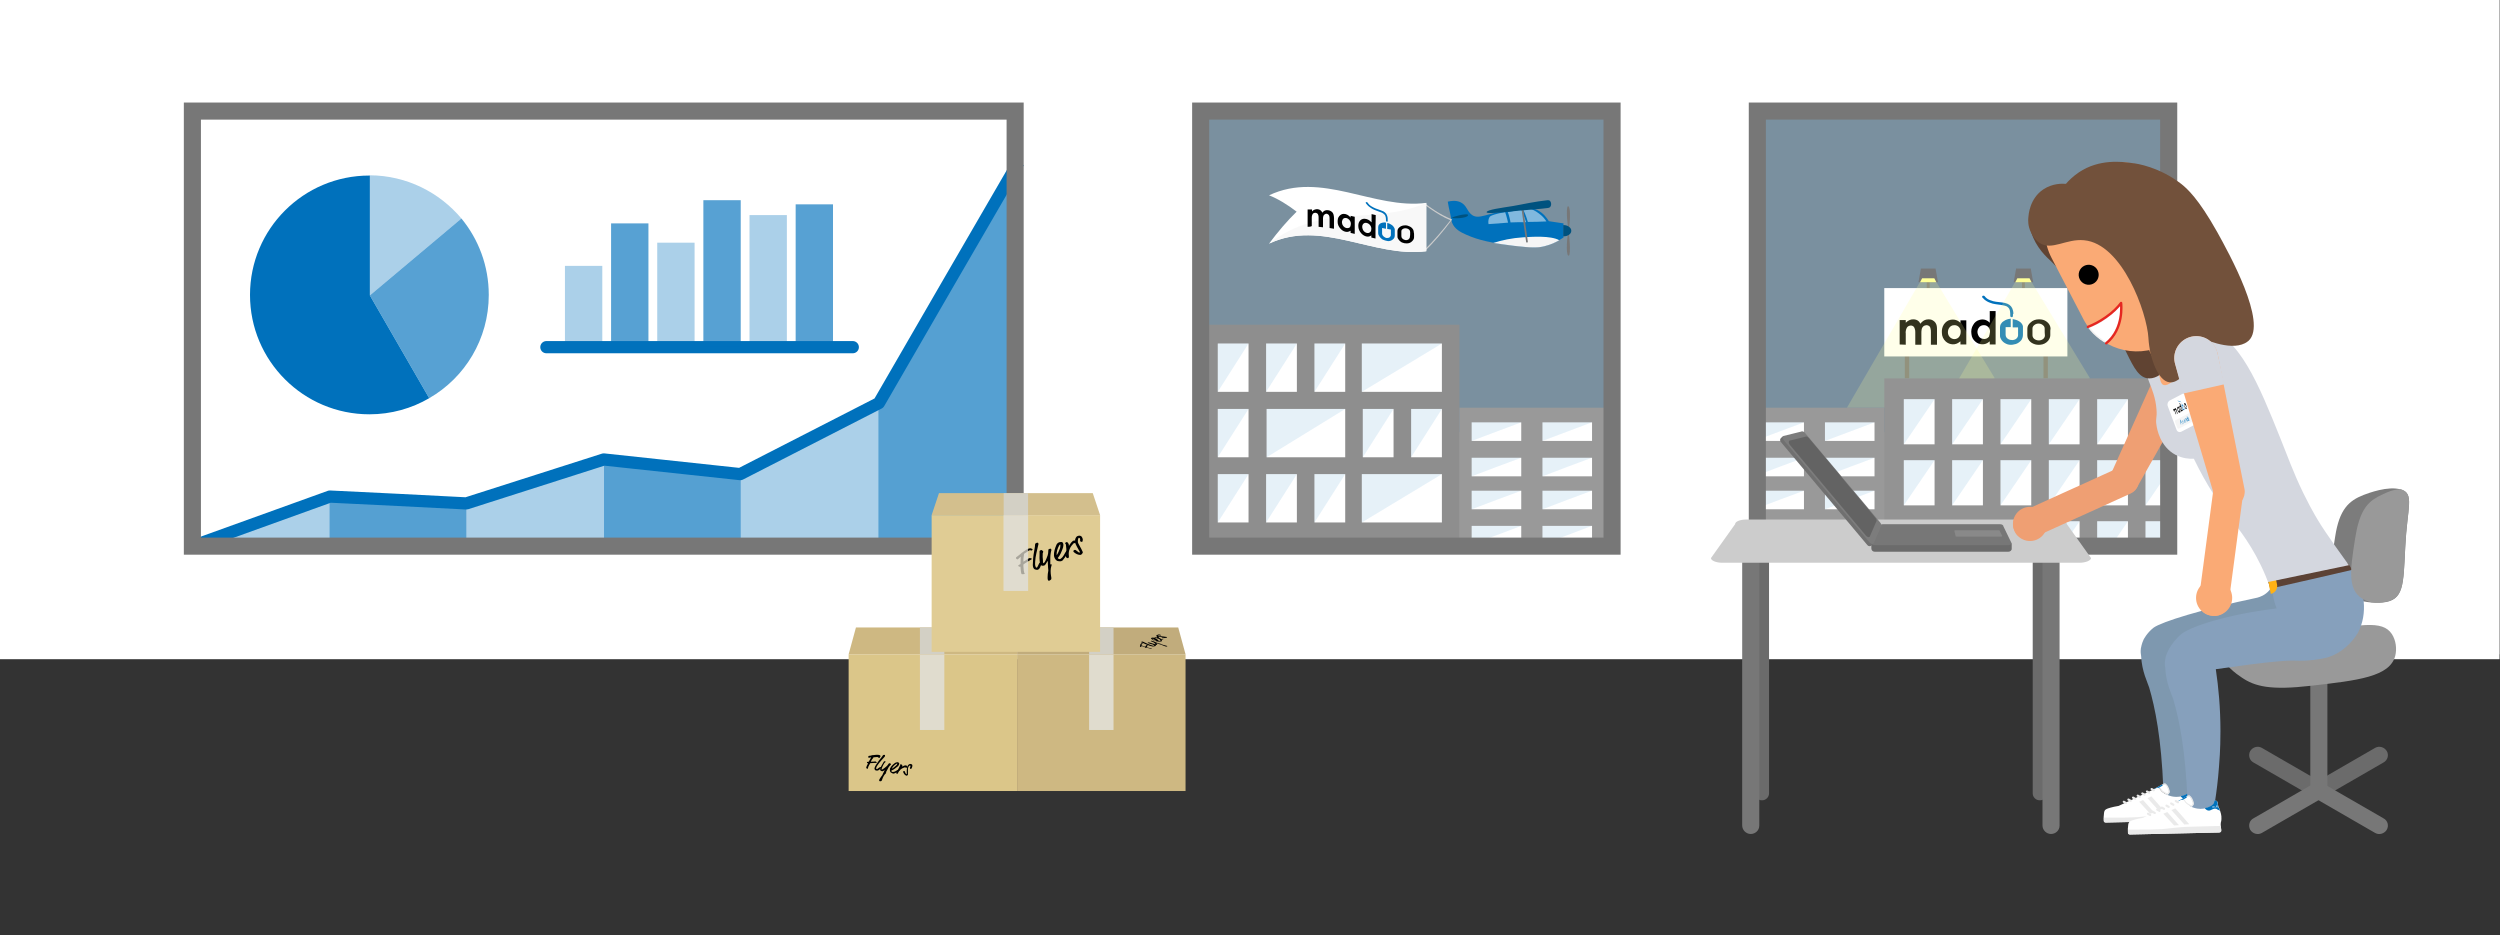 <?xml version="1.0" encoding="utf-8"?>
<!-- Generator: Adobe Illustrator 26.1.0, SVG Export Plug-In . SVG Version: 6.00 Build 0)  -->
<svg version="1.1" id="Laag_1" xmlns="http://www.w3.org/2000/svg" xmlns:xlink="http://www.w3.org/1999/xlink" x="0px" y="0px"
	 viewBox="0 0 1024 383" style="enable-background:new 0 0 1024 383;" xml:space="preserve">
<rect x="0" y="0" width="1024" height="383" fill="#333333" stroke="none"/>
<style type="text/css">
	.st0{opacity:0.5;}
	.st1{display:none;fill:#F2F2F2;}
	.st2{fill:#FFFFFF;}
	.st3{opacity:0.2;fill:#0071BC;enable-background:new    ;}
	.st4{fill:#777777;}
	.st5{fill:#0071BC;}
	.st6{fill:#FFFF99;}
	.st7{opacity:0.2;fill:#FFFF99;enable-background:new    ;}
	.st8{fill:#8E8E8E;}
	.st9{fill:#999999;}
	.st10{fill:#939393;}
	.st11{opacity:0.1;}
	.st12{fill:#F5F5F5;}
	.st13{fill:#00527F;}
	.st14{opacity:0.5;fill:#FFFFFF;enable-background:new    ;}
	.st15{fill:#CCCCCC;}
	.st16{fill:#F8F8F8;}
	.st17{fill:none;stroke:#777777;stroke-width:7;stroke-miterlimit:10;}
	.st18{opacity:0.33;fill:#0071BC;enable-background:new    ;}
	.st19{opacity:0.5;fill:#0071BC;enable-background:new    ;}
	.st20{fill:none;stroke:#0071BC;stroke-width:5;stroke-linecap:square;stroke-linejoin:round;stroke-miterlimit:10;}
	.st21{opacity:0.66;fill:#0071BC;enable-background:new    ;}
	.st22{fill:none;stroke:#0071BC;stroke-width:5;stroke-linecap:round;stroke-linejoin:round;stroke-miterlimit:10;}
	.st23{fill:#6B6B6B;}
	.st24{fill:#7C7C7C;}
	.st25{fill:#7E98AF;}
	.st26{fill:#EAEAEA;}
	.st27{fill:#86A0BC;}
	.st28{fill:#5C4235;}
	.st29{fill:none;stroke:#FFB115;stroke-width:3.21;stroke-miterlimit:10;}
	.st30{fill:#EF9F73;}
	.st31{fill:#D4D7DF;}
	.st32{enable-background:new    ;}
	.st33{fill:#604332;}
	.st34{fill:#FAAA75;}
	.st35{opacity:0.3;enable-background:new    ;}
	.st36{fill:#F2F2F2;}
	.st37{fill:none;stroke:#E52721;stroke-linecap:round;stroke-linejoin:round;stroke-miterlimit:10;}
	.st38{fill:#72513B;}
	.st39{fill:#898989;}
	.st40{fill:#707070;}
	.st41{opacity:0.2;enable-background:new    ;}
	.st42{fill:#CEB882;}
	.st43{fill:#E0DCCE;}
	.st44{fill:#C1AC7C;}
	.st45{fill:#D3D0C5;}
	.st46{fill:#DBC689;}
	.st47{fill:#E0CC94;}
	.st48{fill:#D3BF8D;}
	.st49{opacity:0.75;fill:#E0DCCE;enable-background:new    ;}
</style>
<g class="st0">
	<rect y="272" class="st1" width="1023.8" height="111.5"/>
	<rect class="st2" width="1023.8" height="268"/>
</g>
<rect x="399.8" y="45.5" class="st3" width="535" height="131.5"/>
<g>
	<g>
		<rect x="837" y="134" class="st4" width="1.8" height="21"/>
		<rect x="780.2" y="134" class="st4" width="1.8" height="21"/>
		<rect x="789.2" y="111" class="st4" width="1.2" height="21"/>
		<rect x="828.2" y="111" class="st4" width="1.2" height="21"/>
		<rect x="771.8" y="118" class="st2" width="75" height="28"/>
	</g>
	<g>
		<path d="M778.1,141.1v-10h2.5v1.1l0.1-0.1c0.9-0.9,2-1.4,3.3-1.3c1.1,0.1,2,0.6,2.5,1.6c0,0.1,0.1,0.1,0.1,0.2
			c0.2-0.2,0.3-0.4,0.5-0.6c0.8-0.8,1.7-1.2,2.8-1.2c0.7,0,1.3,0.1,1.9,0.5c0.8,0.5,1.3,1.2,1.5,2.2c0.1,0.5,0.1,1.1,0.1,1.6v6.1
			h-2.5V141c0-1.7,0-3.3,0-4.9c0-0.6,0-1.1-0.2-1.7c-0.1-0.5-0.4-0.9-1-1.1c-0.5-0.2-1-0.1-1.5,0.1c-0.6,0.3-1,0.9-1.1,1.6
			c-0.1,0.5-0.1,1-0.1,1.5c0,1.5,0,3,0,4.5v0.2h-2.5v-0.1c0-1.6,0-3.3,0-4.9c0-0.5,0-1-0.2-1.5c-0.1-0.4-0.3-0.8-0.7-1.1
			c-0.6-0.4-1.3-0.3-1.9,0c-0.6,0.3-0.8,0.9-1,1.5c-0.1,0.5-0.2,1-0.1,1.5c0,1.5,0,3,0,4.5v0.1L778.1,141.1z"/>
		<path d="M803,132.2v-1h2.4v9.9H803v-1.3c-0.1,0.1-0.2,0.2-0.3,0.2c-1.7,1.5-4.1,1.3-5.7-0.1c-1-0.9-1.6-2.2-1.6-3.5
			c-0.1-1.2,0.1-2.4,0.8-3.5c0.7-1,1.6-1.7,2.7-1.9C800.5,130.7,801.8,131.1,803,132.2L803,132.2C802.9,132.2,803,132.2,803,132.2z
			 M803.1,135.9c0-0.1,0-0.3,0-0.4c-0.2-1.4-1.3-2.4-2.7-2.3c-1,0-1.7,0.5-2.2,1.4c-0.3,0.6-0.4,1.3-0.3,2c0.2,1.2,1.2,2.2,2.5,2.3
			c0.9,0,1.6-0.3,2.1-1C802.9,137.3,803.1,136.7,803.1,135.9z"/>
		<path d="M817.4,141.1H815v-1.3c-0.2,0.1-0.3,0.2-0.4,0.3c-1.5,1.3-3.9,1.2-5.4-0.1c-1-0.8-1.6-1.9-1.7-3.2c-0.2-1.3,0-2.6,0.7-3.7
			c0.6-1.1,1.5-1.8,2.7-2.1c1.5-0.4,2.9,0,4,1.1l0.1,0.1v-4.8h2.4L817.4,141.1z M815.1,136c0-0.2,0-0.3,0-0.5
			c-0.1-1.2-1.1-2.2-2.2-2.3c-1.1-0.1-2,0.3-2.5,1.2c-0.5,0.8-0.6,1.8-0.2,2.7c0.3,0.9,1,1.6,2,1.7c1,0.2,1.8-0.1,2.5-0.9
			C814.9,137.3,815,136.7,815.1,136L815.1,136z"/>
		<path class="st5" d="M823.6,130.5v1.4c0,0.7,0,1.3,0,2c0,0.1,0,0.1-0.1,0.1c-0.6,0-1.3,0-1.9,0c-0.1,0-0.1,0-0.1,0.1c0,1,0,2,0,3
			c0,0.8,0.4,1.4,1.1,1.8c0.5,0.3,1.1,0.4,1.8,0.4c0.7-0.1,1.3-0.3,1.7-0.8c0.3-0.3,0.5-0.8,0.5-1.2c0-1,0-2.1,0-3.1
			c0-0.1,0-0.2-0.2-0.1c-0.6,0-1.2,0-1.9,0c-0.1,0-0.1,0-0.1-0.1c0-1.1,0-2.2,0-3.2v-0.1c0.3,0.1,0.6,0.1,0.9,0.2
			c0.9,0.2,1.7,0.6,2.4,1.2c0.5,0.5,0.8,1,0.9,1.6c0,0.1,0,0.3,0,0.4c0,1,0,2.1,0,3.1c0,0.8-0.3,1.7-0.8,2.3
			c-0.6,0.6-1.2,1.1-2.1,1.4c-0.5,0.1-0.9,0.2-1.4,0.3c-0.9,0.1-1.8,0-2.6-0.4c-0.9-0.4-1.6-1-2.1-1.9c-0.2-0.4-0.4-0.8-0.4-1.3
			c0-0.2,0-0.3,0-0.5c0-1,0-2,0-3c0-0.4,0.1-0.9,0.3-1.3c0.3-0.5,0.7-1,1.3-1.3c0.7-0.5,1.5-0.8,2.3-0.9
			C823.2,130.6,823.4,130.6,823.6,130.5z"/>
		<path class="st5" d="M824.5,129c0,0.1,0,0.2,0,0.4c0,0.4-0.3,0.6-0.6,0.5c-0.3,0-0.5-0.2-0.5-0.6c0-0.6,0-1.2-0.1-1.8
			c-0.1-0.6-0.3-1.2-0.8-1.6c-0.4-0.4-0.9-0.6-1.4-0.7s-1-0.2-1.5-0.3c-0.7-0.1-1.5-0.2-2.2-0.3c-0.8-0.1-1.6-0.3-2.3-0.6
			c-0.9-0.3-1.7-0.8-2.4-1.4c-0.2-0.2-0.4-0.5-0.7-0.7c-0.1-0.2-0.2-0.3-0.1-0.5c0.1-0.2,0.3-0.3,0.5-0.3s0.4,0.1,0.5,0.2
			c0.6,0.8,1.4,1.4,2.4,1.7c0.7,0.3,1.5,0.5,2.3,0.6s1.6,0.2,2.5,0.3c0.7,0.1,1.4,0.2,2.1,0.5c1.2,0.5,2,1.4,2.3,2.7
			c0.1,0.4,0.2,0.9,0.2,1.4C824.5,128.6,824.5,128.8,824.5,129L824.5,129z"/>
		<path d="M839.8,135.9c0,0.5,0,0.9,0,1.4c0,0.9-0.4,1.6-0.9,2.3c-0.9,1-2,1.5-3.2,1.6c-0.9,0.1-1.9,0-2.8-0.4c-1-0.4-1.7-1.1-2.2-2
			c-0.2-0.4-0.3-0.9-0.3-1.4c0-0.9,0-1.9,0-2.8c0-1,0.5-1.8,1.2-2.4c1-1,2.2-1.4,3.5-1.4c0.9,0,1.7,0.1,2.5,0.5c0.9,0.5,1.6,1.1,2,2
			c0.2,0.4,0.3,0.9,0.3,1.4C839.8,135,839.8,135.4,839.8,135.9L839.8,135.9z M837.5,135.1L837.5,135.1c0-0.2,0-0.4,0-0.5
			c0-0.5-0.2-1-0.6-1.3c-1-1-2.6-1-3.6-0.2c-0.5,0.4-0.8,0.8-0.8,1.5c0,0.6,0,1.2,0,1.8c0,0.3,0,0.6,0,0.9c0,0.5,0.2,1,0.6,1.4
			c1,0.9,2.6,1,3.7,0.2c0.5-0.4,0.8-0.9,0.8-1.5C837.5,136.5,837.5,135.8,837.5,135.1z"/>
	</g>
	<g>
		<g>
			<polygon class="st4" points="793.8,115.6 785.8,115.6 786.8,110 792.8,110 			"/>
			<polygon class="st6" points="793.1,115.6 786.5,115.6 787.3,114 792.3,114 			"/>
		</g>
		<path class="st7" d="M817.1,155c-15.1,4-30.2,8-45.3,12c-5.1,0-10.2,0-15.3,0c10.3-17.7,20.5-35.3,30.8-53h4.9L817.1,155z"/>
	</g>
	<g>
		<g>
			<polygon class="st4" points="832.8,115.6 824.8,115.6 825.8,110 831.8,110 			"/>
			<polygon class="st6" points="832.1,115.6 825.5,115.6 826.3,114 831.3,114 			"/>
		</g>
		<path class="st7" d="M856.1,155c-15.1,4-30.2,8-45.3,12c-5.1,0-10.2,0-15.3,0c10.3-17.7,20.5-35.3,30.8-53h4.9L856.1,155z"/>
	</g>
</g>
<rect x="491.8" y="133" class="st8" width="106" height="91"/>
<rect x="597.8" y="167" class="st9" width="174" height="56"/>
<rect x="771.8" y="155" class="st10" width="116" height="69"/>
<g>
	<rect x="779.8" y="163.5" class="st2" width="12.6" height="18.5"/>
	<rect x="799.6" y="163.5" class="st2" width="12.6" height="18.5"/>
	<rect x="819.4" y="163.5" class="st2" width="12.6" height="18.5"/>
	<rect x="839.2" y="163.5" class="st2" width="12.6" height="18.5"/>
	<rect x="859" y="163.5" class="st2" width="12.6" height="18.5"/>
	<rect x="878.8" y="163.5" class="st2" width="12.6" height="18.5"/>
	<rect x="779.8" y="188.5" class="st2" width="12.6" height="18.5"/>
	<rect x="799.6" y="188.5" class="st2" width="12.6" height="18.5"/>
	<rect x="819.4" y="188.5" class="st2" width="12.6" height="18.5"/>
	<rect x="839.2" y="188.5" class="st2" width="12.6" height="18.5"/>
	<rect x="859" y="188.5" class="st2" width="12.6" height="18.5"/>
	<rect x="878.8" y="188.5" class="st2" width="12.6" height="18.5"/>
	<rect x="779.8" y="213.5" class="st2" width="12.6" height="18.5"/>
	<rect x="799.6" y="213.5" class="st2" width="12.6" height="18.5"/>
	<rect x="819.4" y="213.5" class="st2" width="12.6" height="18.5"/>
	<rect x="839.2" y="213.5" class="st2" width="12.6" height="18.5"/>
	<rect x="859" y="213.5" class="st2" width="12.6" height="18.5"/>
	<rect x="878.8" y="213.5" class="st2" width="12.6" height="18.5"/>
</g>
<g class="st11">
	<path class="st5" d="M779.8,182v-18.5h12.6C788.2,169.7,784,175.8,779.8,182z"/>
	<path class="st5" d="M799.6,182v-18.5h12.6C808,169.7,803.8,175.8,799.6,182z"/>
	<polyline class="st5" points="819.4,182 819.4,163.5 832,163.5 	"/>
	<polyline class="st5" points="839.2,182 839.2,163.5 851.8,163.5 	"/>
	<polyline class="st5" points="859,182 859,163.5 871.6,163.5 	"/>
	<polyline class="st5" points="878.8,182 878.8,163.5 891.4,163.5 	"/>
	<polyline class="st5" points="779.8,207 779.8,188.5 792.4,188.5 	"/>
	<polyline class="st5" points="799.6,207 799.6,188.5 812.2,188.5 	"/>
	<polyline class="st5" points="819.4,207 819.4,188.5 832,188.5 	"/>
	<polyline class="st5" points="839.2,207 839.2,188.5 851.8,188.5 	"/>
	<polyline class="st5" points="859,207 859,188.5 871.6,188.5 	"/>
	<polyline class="st5" points="878.8,207 878.8,188.5 891.4,188.5 	"/>
	<polyline class="st5" points="779.8,232 779.8,213.5 792.4,213.5 	"/>
	<polyline class="st5" points="799.6,232 799.6,213.5 812.2,213.5 	"/>
	<polyline class="st5" points="819.4,232 819.4,213.5 832,213.5 	"/>
	<polyline class="st5" points="839.2,232 839.2,213.5 851.8,213.5 	"/>
	<polyline class="st5" points="859,232 859,213.5 871.6,213.5 	"/>
	<polyline class="st5" points="878.8,232 878.8,213.5 891.4,213.5 	"/>
</g>
<g>
	<g>
		<g>
			<rect x="718.6" y="228.9" class="st2" width="20.3" height="7.6"/>
			<rect x="689.7" y="228.9" class="st2" width="20.3" height="7.6"/>
			<rect x="660.7" y="228.9" class="st2" width="20.3" height="7.6"/>
			<rect x="631.8" y="228.9" class="st2" width="20.3" height="7.6"/>
			<rect x="602.8" y="228.9" class="st2" width="20.3" height="7.6"/>
			<rect x="718.6" y="243.4" class="st2" width="20.3" height="7.6"/>
			<rect x="689.7" y="243.4" class="st2" width="20.3" height="7.6"/>
			<rect x="660.7" y="243.4" class="st2" width="20.3" height="7.6"/>
			<rect x="631.8" y="243.4" class="st2" width="20.3" height="7.6"/>
			<rect x="602.8" y="243.4" class="st2" width="20.3" height="7.6"/>
			<rect x="747.5" y="228.9" class="st2" width="20.3" height="7.6"/>
			<rect x="747.5" y="243.4" class="st2" width="20.3" height="7.6"/>
		</g>
		<g class="st11">
			<path class="st5" d="M718.6,236.5v-7.6h20.3C732.1,231.5,725.4,234,718.6,236.5z"/>
			<path class="st5" d="M689.7,236.5v-7.6H710C703.2,231.5,696.4,234,689.7,236.5z"/>
			<path class="st5" d="M660.7,236.5v-7.6H681C674.2,231.5,667.5,234,660.7,236.5z"/>
			<path class="st5" d="M631.8,236.5v-7.6H652C645.3,231.5,638.5,234,631.8,236.5z"/>
			<path class="st5" d="M602.8,236.5v-7.6h20.3C616.3,231.5,609.6,234,602.8,236.5z"/>
			<path class="st5" d="M718.6,251v-7.6h20.3C732.1,245.9,725.4,248.5,718.6,251z"/>
			<path class="st5" d="M747.5,236.5v-7.6h20.3C761.1,231.5,754.3,234,747.5,236.5z"/>
			<path class="st5" d="M747.5,251v-7.6h20.3C761.1,245.9,754.3,248.5,747.5,251z"/>
			<path class="st5" d="M689.7,251v-7.6H710C703.2,245.9,696.4,248.5,689.7,251z"/>
			<path class="st5" d="M660.7,251v-7.6H681C674.2,245.9,667.5,248.5,660.7,251z"/>
			<path class="st5" d="M631.8,251v-7.6H652C645.3,245.9,638.5,248.5,631.8,251z"/>
			<path class="st5" d="M602.8,251v-7.6h20.3C616.3,245.9,609.6,248.5,602.8,251z"/>
		</g>
	</g>
	<g>
		<g>
			<rect x="718.6" y="201" class="st2" width="20.3" height="7.6"/>
			<rect x="689.7" y="201" class="st2" width="20.3" height="7.6"/>
			<rect x="660.7" y="201" class="st2" width="20.3" height="7.6"/>
			<rect x="631.8" y="201" class="st2" width="20.3" height="7.6"/>
			<rect x="602.8" y="201" class="st2" width="20.3" height="7.6"/>
			<rect x="718.6" y="215.4" class="st2" width="20.3" height="7.6"/>
			<rect x="689.7" y="215.4" class="st2" width="20.3" height="7.6"/>
			<rect x="660.7" y="215.4" class="st2" width="20.3" height="7.6"/>
			<rect x="631.8" y="215.4" class="st2" width="20.3" height="7.6"/>
			<rect x="602.8" y="215.4" class="st2" width="20.3" height="7.6"/>
			<rect x="747.5" y="201" class="st2" width="20.3" height="7.6"/>
			<rect x="747.5" y="215.4" class="st2" width="20.3" height="7.6"/>
		</g>
		<g class="st11">
			<path class="st5" d="M718.6,208.6V201h20.3C732.1,203.5,725.4,206,718.6,208.6z"/>
			<path class="st5" d="M689.7,208.6V201H710C703.2,203.5,696.4,206,689.7,208.6z"/>
			<path class="st5" d="M660.7,208.6V201H681C674.2,203.5,667.5,206,660.7,208.6z"/>
			<path class="st5" d="M631.8,208.6V201H652C645.3,203.5,638.5,206,631.8,208.6z"/>
			<path class="st5" d="M602.8,208.6V201h20.3C616.3,203.5,609.6,206,602.8,208.6z"/>
			<path class="st5" d="M718.6,223v-7.6h20.3C732.1,218,725.4,220.5,718.6,223z"/>
			<path class="st5" d="M747.5,208.6V201h20.3C761.1,203.5,754.3,206,747.5,208.6z"/>
			<path class="st5" d="M747.5,223v-7.6h20.3C761.1,218,754.3,220.5,747.5,223z"/>
			<path class="st5" d="M689.7,223v-7.6H710C703.2,218,696.4,220.5,689.7,223z"/>
			<path class="st5" d="M660.7,223v-7.6H681C674.2,218,667.5,220.5,660.7,223z"/>
			<path class="st5" d="M631.8,223v-7.6H652C645.3,218,638.5,220.5,631.8,223z"/>
			<path class="st5" d="M602.8,223v-7.6h20.3C616.3,218,609.6,220.5,602.8,223z"/>
		</g>
	</g>
	<g>
		<g>
			<rect x="718.6" y="173" class="st2" width="20.3" height="7.6"/>
			<rect x="689.7" y="173" class="st2" width="20.3" height="7.6"/>
			<rect x="660.7" y="173" class="st2" width="20.3" height="7.6"/>
			<rect x="631.8" y="173" class="st2" width="20.3" height="7.6"/>
			<rect x="602.8" y="173" class="st2" width="20.3" height="7.6"/>
			<rect x="718.6" y="187.5" class="st2" width="20.3" height="7.6"/>
			<rect x="689.7" y="187.5" class="st2" width="20.3" height="7.6"/>
			<rect x="660.7" y="187.5" class="st2" width="20.3" height="7.6"/>
			<rect x="631.8" y="187.5" class="st2" width="20.3" height="7.6"/>
			<rect x="602.8" y="187.5" class="st2" width="20.3" height="7.6"/>
			<rect x="747.5" y="173" class="st2" width="20.3" height="7.6"/>
			<rect x="747.5" y="187.5" class="st2" width="20.3" height="7.6"/>
		</g>
		<g class="st11">
			<path class="st5" d="M718.6,180.6V173h20.3C732.1,175.5,725.4,178.1,718.6,180.6z"/>
			<path class="st5" d="M689.7,180.6V173H710C703.2,175.5,696.4,178.1,689.7,180.6z"/>
			<path class="st5" d="M660.7,180.6V173H681C674.2,175.5,667.5,178.1,660.7,180.6z"/>
			<path class="st5" d="M631.8,180.6V173H652C645.3,175.5,638.5,178.1,631.8,180.6z"/>
			<path class="st5" d="M602.8,180.6V173h20.3C616.3,175.5,609.6,178.1,602.8,180.6z"/>
			<path class="st5" d="M718.6,195.1v-7.6h20.3C732.1,190,725.4,192.5,718.6,195.1z"/>
			<path class="st5" d="M747.5,180.6V173h20.3C761.1,175.5,754.3,178.1,747.5,180.6z"/>
			<path class="st5" d="M747.5,195.1v-7.6h20.3C761.1,190,754.3,192.5,747.5,195.1z"/>
			<path class="st5" d="M689.7,195.1v-7.6H710C703.2,190,696.4,192.5,689.7,195.1z"/>
			<path class="st5" d="M660.7,195.1v-7.6H681C674.2,190,667.5,192.5,660.7,195.1z"/>
			<path class="st5" d="M631.8,195.1v-7.6H652C645.3,190,638.5,192.5,631.8,195.1z"/>
			<path class="st5" d="M602.8,195.1v-7.6h20.3C616.3,190,609.6,192.5,602.8,195.1z"/>
		</g>
	</g>
</g>
<g>
	<rect x="479" y="140.7" class="st2" width="12.6" height="19.8"/>
	<rect x="498.8" y="140.7" class="st2" width="12.6" height="19.8"/>
	<rect x="518.6" y="140.7" class="st2" width="12.6" height="19.8"/>
	<rect x="538.4" y="140.7" class="st2" width="12.6" height="19.8"/>
	<rect x="557.8" y="140.7" class="st2" width="32.8" height="19.8"/>
	<rect x="479" y="167.5" class="st2" width="12.6" height="19.8"/>
	<rect x="498.8" y="167.5" class="st2" width="12.6" height="19.8"/>
	<rect x="518.8" y="167.5" class="st2" width="32.2" height="19.8"/>
	<rect x="558.2" y="167.5" class="st2" width="12.6" height="19.8"/>
	<rect x="578" y="167.5" class="st2" width="12.6" height="19.8"/>
	<rect x="479" y="194.2" class="st2" width="12.6" height="19.8"/>
	<rect x="498.8" y="194.2" class="st2" width="12.6" height="19.8"/>
	<rect x="518.6" y="194.2" class="st2" width="12.6" height="19.8"/>
	<rect x="538.4" y="194.2" class="st2" width="12.6" height="19.8"/>
	<rect x="557.8" y="194.2" class="st2" width="32.8" height="19.8"/>
</g>
<g class="st11">
	<path class="st5" d="M479,160.5v-19.8h12.6C487.4,147.3,483.2,153.9,479,160.5z"/>
	<path class="st5" d="M498.8,160.5v-19.8h12.6C507.2,147.3,503,153.9,498.8,160.5z"/>
	<polyline class="st5" points="518.6,160.5 518.6,140.7 531.2,140.7 	"/>
	<polyline class="st5" points="538.4,160.5 538.4,140.7 551,140.7 	"/>
	<polyline class="st5" points="557.8,160.5 557.8,140.7 590.6,140.7 	"/>
	<polyline class="st5" points="479,187.3 479,167.5 491.6,167.5 	"/>
	<polyline class="st5" points="498.8,187.3 498.8,167.5 511.4,167.5 	"/>
	<polyline class="st5" points="518.8,187.3 518.8,167.5 551,167.5 	"/>
	<polyline class="st5" points="558.2,187.3 558.2,167.5 570.8,167.5 	"/>
	<polyline class="st5" points="578,187.3 578,167.5 590.6,167.5 	"/>
	<polyline class="st5" points="479,214 479,194.2 491.6,194.2 	"/>
	<polyline class="st5" points="498.8,214 498.8,194.2 511.4,194.2 	"/>
	<polyline class="st5" points="518.6,214 518.6,194.2 531.2,194.2 	"/>
	<polyline class="st5" points="538.4,214 538.4,194.2 551,194.2 	"/>
	<polyline class="st5" points="557.8,214 557.8,194.2 590.6,194.2 	"/>
</g>
<g>
	<g>
		<path class="st5" d="M593,82.6c1.3-0.3,3.1-0.6,4.9,0.1c3,1.2,2.8,3.8,5.1,5.4c2.9,1.9,5.7-0.7,16.6-2.4c5.6-0.9,8-0.7,10.2,0.4
			c2.4,1.2,3.8,3.2,4.6,4.5c2,0.3,4,0.6,6,0.9c0,1.9,0,3.9,0,5.8c-1.7,1.1-4.2,2.5-7.5,3.4c-2.7,0.7-5,0.8-12.6-0.1
			c-9.2-1-14.7-2.2-19.8-4.5c-2.3-1-4.7-2.3-5.7-4.8c-0.1-0.4-0.3-0.8-0.8-3.8C593.5,85.5,593.2,83.8,593,82.6z"/>
		<path class="st12" d="M623.9,97.2c-4.7,0.3-8.8,1.2-12.2,2.3c2.5,0.4,5.2,0.8,8.5,1.2c7.6,0.9,10,0.8,12.6,0.1
			c2.4-0.6,4.3-1.5,5.9-2.4C635.1,96.4,627.3,97,623.9,97.2z"/>
		<path class="st4" d="M642.5,93.8c-0.4,0-1.2-8.9-0.3-9.3c0.1,0,0.1,0,0.2,0C643.6,85,642.9,93.7,642.5,93.8z"/>
		<path class="st4" d="M642.4,95.4c0.4,0,1.1,8.9,0.2,9.3c-0.1,0-0.1,0-0.2,0C641.2,104.2,642,95.5,642.4,95.4z"/>
		<path class="st13" d="M640.3,92.2c0,1.5,0,3.1,0,4.6c1.8,0.1,3.3-1,3.3-2.2C643.7,93.3,642.1,92.1,640.3,92.2z"/>
		<path class="st14" d="M633.4,90.7c-0.5-0.8-1.3-1.9-2.6-2.9c-1.7-1.4-3.3-2.1-4.4-2.4c-0.9,0.1-1.7,0.2-2.6,0.3
			c0.5,0.9,0.9,1.9,1.3,3c0.3,0.8,0.5,1.5,0.7,2.2C628.5,90.9,631,90.8,633.4,90.7z"/>
		<path class="st14" d="M625.1,91c-0.3-1-0.7-2-1.1-3c-0.3-0.8-0.6-1.5-0.9-2.2c-1.8,0.4-3.7,0.7-5.5,1.1c0.3,0.7,0.5,1.5,0.7,2.3
			c0.2,0.7,0.3,1.3,0.4,1.9C620.9,91,623,91,625.1,91z"/>
		<path class="st14" d="M617.7,91.2c-0.2-1-0.5-2-0.8-3.1c-0.1-0.4-0.3-0.8-0.4-1.2c-0.6,0.1-1.6,0.3-2.6,0.5
			c-3,0.7-3.5,1.2-3.7,1.4c-0.2,0.3-0.8,1.2-0.5,3C612.3,91.6,615,91.4,617.7,91.2z"/>
		<path class="st13" d="M594.8,89.2c-0.1-0.4,6.2-2,6.5-1.2c0,0.1,0,0.1,0,0.2C601,89.5,594.9,89.6,594.8,89.2z"/>
		<path class="st4" d="M625.5,99.4L625.5,99.4c-0.2,0-0.3-0.1-0.4-0.3l-1.8-12.9c0-0.2,0.1-0.3,0.3-0.4l0,0c0.2,0,0.3,0.1,0.4,0.3
			l1.8,12.9C625.8,99.2,625.6,99.3,625.5,99.4z"/>
		<path class="st13" d="M609.6,87.2c-0.2,0-0.7-0.1-0.7-0.3c0-0.3,0.8-0.6,1.1-0.7c2.5-0.9,9.3-1.6,12.9-2.4c0,0,6.2-1.3,11-1.8
			c0.1,0,0.4,0,0.7,0.1c0.8,0.4,1,1.9,0.4,2.6c-0.3,0.4-0.8,0.5-1,0.5c-2.6,0.4-10.3,0.9-11.9,1.1C620,86.5,611.6,87.5,609.6,87.2z"
			/>
	</g>
	<g>
		<g>
			<g>
				<path class="st15" d="M584,84.2c0.6,0.4,1.2,0.9,1.8,1.3c2.8,1.9,5.5,3.6,8.3,4.7c-3.4,4.4-6.7,8.2-10.1,11.6
					C584,96,584,90.1,584,84.2 M583.5,83.2c0,6.6,0,13.2,0,19.8c3.8-3.7,7.5-8,11.3-13.1C589.4,87.7,585.7,84.9,583.5,83.2
					L583.5,83.2z"/>
			</g>
			<path class="st2" d="M519.8,80c3.8,1.5,7.5,3.8,11.3,6.7c-3.8,3.7-7.5,8-11.3,13.1c21.5-10.2,42.9,5.9,64.4,3.1
				c0-6.6,0-13.2,0-19.8C562.7,85.9,541.3,69.8,519.8,80z"/>
			<path class="st16" d="M519.8,99.8c21.5-10.2,42.9,5.9,64.4,3.1c0-6.6,0-13.2,0-19.8C562.7,92.5,541.3,83,519.8,99.8z"/>
			<g>
				<path d="M535.6,92.9c0-2.4,0-4.7,0-7.1c0.6,0,1.2,0,1.8,0c0,0.3,0,0.5,0,0.8c0,0,0.1,0,0.1-0.1c0.6-0.6,1.4-0.9,2.3-0.8
					c0.8,0.1,1.4,0.6,1.8,1.3c0,0,0,0.1,0.1,0.1c0.1-0.1,0.2-0.2,0.3-0.4c0.5-0.5,1.2-0.7,2-0.6c0.5,0.1,0.9,0.2,1.3,0.5
					c0.6,0.4,0.9,1,1,1.7c0.1,0.4,0.1,0.8,0.1,1.1c0,1.4,0,2.9,0,4.3c-0.6-0.1-1.2-0.2-1.8-0.3v-0.1c0-1.2,0-2.3,0-3.5
					c0-0.4,0-0.8-0.1-1.2c-0.1-0.4-0.3-0.7-0.7-0.9c-0.3-0.2-0.7-0.2-1,0c-0.4,0.2-0.7,0.5-0.8,1c-0.1,0.3-0.1,0.7-0.1,1.1
					c0,1.1,0,2.1,0,3.2v0.1c-0.6-0.1-1.2-0.1-1.8-0.2v-0.1c0-1.2,0-2.3,0-3.5c0-0.4,0-0.7-0.1-1.1c-0.1-0.3-0.2-0.6-0.5-0.8
					c-0.5-0.3-0.9-0.3-1.4-0.1c-0.4,0.2-0.6,0.6-0.7,1c-0.1,0.3-0.1,0.7-0.1,1c0,1.1,0,2.1,0,3.2v0.1
					C536.8,92.9,536.2,92.9,535.6,92.9z"/>
				<path d="M553.2,89.1c0-0.2,0-0.5,0-0.7c0.6,0.1,1.1,0.3,1.7,0.4c0,2.3,0,4.7,0,7c-0.6-0.1-1.1-0.3-1.7-0.4c0-0.3,0-0.6,0-0.9
					c-0.1,0-0.1,0.1-0.2,0.1c-1.2,0.8-2.9,0.3-4-1c-0.7-0.8-1.1-1.7-1.1-2.7c0-0.9,0.1-1.7,0.6-2.3c0.5-0.6,1.1-1,1.9-1
					C551.4,87.6,552.4,88.1,553.2,89.1C553.1,89,553.1,89.1,553.2,89.1L553.2,89.1z M553.3,91.7c0-0.1,0-0.2,0-0.3
					c-0.1-1-0.9-1.9-1.9-2.1c-0.7-0.1-1.2,0.1-1.5,0.7c-0.2,0.4-0.3,0.9-0.2,1.4c0.1,0.9,0.8,1.8,1.8,2c0.6,0.1,1.1,0,1.5-0.4
					C553.1,92.7,553.3,92.3,553.3,91.7z"/>
				<path d="M563.4,97.7c-0.6-0.1-1.1-0.3-1.7-0.4c0-0.3,0-0.6,0-0.9c-0.1,0.1-0.2,0.1-0.3,0.2c-1.1,0.7-2.7,0.2-3.8-1
					c-0.7-0.8-1.1-1.6-1.2-2.5c-0.1-1,0-1.8,0.5-2.5c0.4-0.6,1.1-1,1.9-1c1.1,0,2.1,0.5,2.9,1.4c0,0,0,0,0.1,0.1c0-1.1,0-2.2,0-3.4
					c0.6,0.1,1.1,0.3,1.7,0.4C563.4,91.3,563.4,94.5,563.4,97.7z M561.7,93.8c0-0.1,0-0.2,0-0.4c-0.1-0.9-0.8-1.7-1.6-2
					s-1.4-0.1-1.8,0.4c-0.4,0.5-0.4,1.2-0.2,1.9c0.2,0.7,0.7,1.3,1.4,1.6c0.7,0.3,1.3,0.2,1.8-0.3C561.6,94.7,561.7,94.2,561.7,93.8
					L561.7,93.8z"/>
				<path class="st5" d="M567.7,91.2c0,0.3,0,0.6,0,1c0,0.5,0,0.9,0,1.4c0,0.1,0,0.1-0.1,0.1c-0.5-0.1-0.9-0.2-1.4-0.3
					c-0.1,0-0.1,0-0.1,0.1c0,0.7,0,1.4,0,2.1c0,0.6,0.3,1,0.8,1.4c0.4,0.3,0.8,0.5,1.2,0.5c0.5,0,0.9-0.1,1.2-0.4
					c0.2-0.2,0.4-0.5,0.4-0.8c0-0.7,0-1.5,0-2.2c0-0.1,0-0.1-0.1-0.1c-0.4-0.1-0.9-0.1-1.3-0.2c-0.1,0-0.1,0-0.1-0.1
					c0-0.8,0-1.5,0-2.3c0,0,0,0,0-0.1c0.2,0.1,0.4,0.2,0.7,0.2c0.6,0.3,1.2,0.6,1.7,1.1c0.3,0.4,0.6,0.8,0.7,1.3c0,0.1,0,0.2,0,0.3
					c0,0.7,0,1.5,0,2.2c0,0.6-0.2,1.2-0.6,1.5c-0.4,0.4-0.9,0.7-1.5,0.8c-0.3,0.1-0.7,0.1-1,0c-0.6-0.1-1.3-0.3-1.9-0.6
					c-0.6-0.4-1.1-0.9-1.5-1.6c-0.2-0.3-0.3-0.6-0.3-1c0-0.1,0-0.2,0-0.3c0-0.7,0-1.4,0-2.1c0-0.3,0.1-0.6,0.2-0.9
					c0.2-0.3,0.5-0.6,0.9-0.8c0.5-0.2,1.1-0.3,1.7-0.3C567.5,91.2,567.6,91.2,567.7,91.2z"/>
				<path class="st5" d="M568.4,90.2c0,0.1,0,0.2,0,0.3c0,0.3-0.2,0.4-0.4,0.3s-0.3-0.2-0.3-0.5c0-0.4,0-0.8-0.1-1.3
					c-0.1-0.4-0.2-0.9-0.6-1.2c-0.3-0.3-0.6-0.5-1-0.7c-0.4-0.1-0.7-0.3-1.1-0.4c-0.5-0.2-1.1-0.4-1.6-0.6c-0.6-0.2-1.1-0.5-1.6-0.8
					c-0.6-0.4-1.2-0.8-1.7-1.4c-0.2-0.2-0.3-0.4-0.5-0.6c-0.1-0.1-0.1-0.3-0.1-0.4c0.1-0.1,0.2-0.2,0.4-0.1c0.1,0,0.3,0.1,0.4,0.2
					c0.4,0.7,1,1.2,1.7,1.6c0.5,0.3,1.1,0.6,1.6,0.8c0.6,0.2,1.2,0.4,1.7,0.6s1,0.4,1.5,0.6c0.9,0.5,1.4,1.3,1.6,2.2
					c0.1,0.3,0.1,0.7,0.1,1C568.4,89.9,568.4,90.1,568.4,90.2L568.4,90.2z"/>
				<path d="M579.2,96.1c0,0.3,0,0.7,0,1c0,0.6-0.2,1.1-0.7,1.6c-0.6,0.7-1.4,1-2.3,1c-0.7,0-1.3-0.1-2-0.4
					c-0.7-0.4-1.2-0.9-1.6-1.6c-0.2-0.3-0.2-0.7-0.2-1c0-0.7,0-1.3,0-2s0.3-1.2,0.8-1.6c0.7-0.6,1.5-0.8,2.5-0.8
					c0.6,0,1.2,0.2,1.8,0.5s1.1,0.8,1.4,1.4c0.1,0.3,0.2,0.7,0.2,1C579.2,95.5,579.2,95.8,579.2,96.1L579.2,96.1z M577.6,95.5
					L577.6,95.5c0-0.1,0-0.2,0-0.4c0-0.4-0.1-0.7-0.4-1c-0.7-0.7-1.9-0.8-2.6-0.3c-0.4,0.2-0.6,0.5-0.6,1c0,0.4,0,0.9,0,1.3
					c0,0.2,0,0.4,0,0.6c0,0.4,0.1,0.7,0.4,1c0.7,0.7,1.8,0.9,2.6,0.3c0.3-0.3,0.5-0.6,0.5-1C577.6,96.5,577.6,96,577.6,95.5z"/>
			</g>
		</g>
	</g>
</g>
<path class="st2" d="M0,0v270h1023.8V0H0z M660.3,223.7H491.8V45.5h168.5V223.7z M888.3,223.7H719.8V45.5h168.5V223.7z"/>
<rect x="719.8" y="45.5" class="st17" width="168.5" height="178.2"/>
<rect x="491.8" y="45.5" class="st17" width="168.5" height="178.2"/>
<g>
	<g>
		<path class="st18" d="M415.8,223.7c-112.3,0-224.7,0-337,0c18.8-6.8,37.5-13.5,56.3-20.3c18.6,0.9,37.2,1.8,55.9,2.8
			c18.8-6,37.5-12,56.3-18c18.6,2,37.2,4,55.9,6c18.9-9.7,37.9-19.4,56.8-29.1c18.6-32.2,37.2-64.3,55.9-96.5
			C415.8,120.3,415.8,172,415.8,223.7z"/>
		<path class="st19" d="M191,206.2c-18.6-0.9-37.2-1.8-55.9-2.8H135v20.3h56V206.2C191,206.1,191,206.2,191,206.2z"/>
		<path class="st19" d="M303.2,194.2c-18.6-2-37.2-4-55.8-6v35.5h56V194C303.3,194.1,303.3,194.1,303.2,194.2z"/>
		<path class="st19" d="M359.8,165.1v58.5h56v-155c-18.6,32.2-37.2,64.3-55.9,96.5C359.9,165.1,359.9,165.1,359.8,165.1z"/>
		<path class="st20" d="M78.8,223.7c18.8-6.8,37.5-13.5,56.3-20.3c18.6,0.9,37.2,1.8,55.9,2.8c18.8-6,37.5-12,56.3-18
			c18.6,2,37.2,4,55.9,6c18.9-9.7,37.9-19.4,56.8-29.1c18.6-32.2,37.2-64.3,55.9-96.5"/>
	</g>
	<rect x="78.8" y="45.5" class="st17" width="337" height="178.2"/>
	<g>
		<path class="st18" d="M189,89.5L151.5,121V71.8C166.6,71.9,180,78.8,189,89.5z"/>
		<path class="st21" d="M200.2,120.8c0,18.1-9.8,33.9-24.4,42.3L151.5,121L189,89.5C196,98,200.2,108.9,200.2,120.8z"/>
		<path class="st5" d="M175.8,163.1c-7.2,4.2-15.6,6.6-24.5,6.6c-27,0-48.9-21.9-48.9-48.9s21.9-48.9,48.9-48.9c0.1,0,0.1,0,0.2,0
			V121L175.8,163.1z"/>
	</g>
	<g>
		<line class="st22" x1="223.8" y1="142.2" x2="349.3" y2="142.2"/>
		<rect x="231.4" y="108.9" class="st18" width="15.3" height="33"/>
		<rect x="250.3" y="91.5" class="st21" width="15.3" height="50.4"/>
		<rect x="269.2" y="99.4" class="st18" width="15.3" height="42.6"/>
		<rect x="288.1" y="82" class="st21" width="15.3" height="60"/>
		<rect x="307" y="88.1" class="st18" width="15.3" height="53.9"/>
		<rect x="325.9" y="83.7" class="st21" width="15.3" height="58.2"/>
	</g>
</g>
<g>
	<g>
		<g>
			<path class="st23" d="M977.6,307.6L977.6,307.6c-1-1.6-3.1-2.2-4.7-1.3l-25.1,14.5c-1.6,1-2.2,3.1-1.3,4.7l0,0
				c1,1.6,3.1,2.2,4.7,1.3l25.1-14.5C978,311.4,978.6,309.2,977.6,307.6z"/>
			<path class="st23" d="M921.7,307.6L921.7,307.6c1-1.6,3.1-2.2,4.7-1.3l25.1,14.5c1.6,1,2.2,3.1,1.3,4.7l0,0
				c-1,1.6-3.1,2.2-4.7,1.3L923,312.3C921.3,311.4,920.8,309.2,921.7,307.6z"/>
			<path class="st4" d="M977.6,339.9L977.6,339.9c-1,1.6-3.1,2.2-4.7,1.3l-25.1-14.5c-1.6-1-2.2-3.1-1.3-4.7l0,0
				c1-1.6,3.1-2.2,4.7-1.3l25.1,14.5C978,336.1,978.6,338.2,977.6,339.9z"/>
			<path class="st4" d="M921.7,339.9L921.7,339.9c1,1.6,3.1,2.2,4.7,1.3l25.1-14.5c1.6-1,2.2-3.1,1.3-4.7l0,0
				c-1-1.6-3.1-2.2-4.7-1.3L923,335.2C921.3,336.1,920.8,338.2,921.7,339.9z"/>
			<path class="st4" d="M949.8,325.8L949.8,325.8c-1.9,0-3.5-1.6-3.5-3.5v-48.4c0-1.9,1.6-3.5,3.5-3.5l0,0c1.9,0,3.5,1.6,3.5,3.5
				v48.4C953.2,324.2,951.7,325.8,949.8,325.8z"/>
		</g>
		<path class="st9" d="M979.7,259.7c1.7,2.6,2.1,6.1,1.4,8.9c-2.2,8.6-15.2,10.1-34.6,12.3c-16.5,1.9-22.9,0.3-28.3-3.4
			c-1.7-1.1-8.6-5.9-8-10c0.7-4.5,9.7-3.8,33.3-7.8C966.8,255.8,975.8,253.8,979.7,259.7z"/>
		<path class="st24" d="M975.9,246.8c-3.8,0.4-8.6-0.4-12.1-1.6c-10.7-3.8-9.4-12.5-7.3-25.5c1.7-11,5.5-14.6,11.7-17
			c1.9-0.7,9.9-3.8,15.2-2.2c5.7,1.7,2.6,7.3,1.8,23.4C984.4,239.7,984.7,245.9,975.9,246.8z"/>
	</g>
	<g>
		<path class="st23" d="M835.6,327.8h-0.2c-1.5,0-2.8-1.3-2.8-2.8V220c0-1.5,1.3-2.8,2.8-2.8h0.2c1.5,0,2.8,1.3,2.8,2.8v105
			C838.5,326.5,837.2,327.8,835.6,327.8z"/>
		<path class="st23" d="M721.8,327.8h-0.2c-1.5,0-2.8-1.3-2.8-2.8V220c0-1.5,1.3-2.8,2.8-2.8h0.2c1.5,0,2.8,1.3,2.8,2.8v105
			C724.6,326.5,723.3,327.8,721.8,327.8z"/>
		<path class="st4" d="M840.1,341.6L840.1,341.6c-1.9,0-3.5-1.6-3.5-3.5V230c0-1.9,1.6-3.5,3.5-3.5l0,0c1.9,0,3.5,1.6,3.5,3.5v108.2
			C843.6,340.1,842,341.6,840.1,341.6z"/>
		<path class="st4" d="M717.1,341.6L717.1,341.6c-1.9,0-3.5-1.6-3.5-3.5V230c0-1.9,1.6-3.5,3.5-3.5l0,0c1.9,0,3.5,1.6,3.5,3.5v108.2
			C720.6,340.1,719,341.6,717.1,341.6z"/>
		<path class="st15" d="M851.8,230.5H705.4c-2.5,0-4.6-0.9-4.6-1.9l9.9-13.9c0-1.1,2.1-1.9,4.6-1.9H842c2.5,0,4.6,0.9,4.6,1.9
			l9.9,13.9C856.4,229.6,854.3,230.5,851.8,230.5z"/>
	</g>
	<g>
		<g>
			<path class="st25" d="M930.5,240.3c-0.2,0.5-0.6,1-1,1.5c-1.7,2-3.8,2.7-4.9,3c-22.9,4.8-39.2,9.9-42.5,12.3
				c-2.8,2.2-4.1,4.9-4.1,4.9c-0.8,1.7-1,3.2-1.1,3.6c-0.2,1.4,0,2.4,0.1,3.1c0.3,6.4,2.7,10.9,3.3,12.9c2.4,8.1,5,20.8,5.8,41.5
				c0.1,0.7,0.4,1.5,1,2.4c2,2.5,6.8,2.8,9,0.5c0.4-0.4,1-1.3,1.3-2.8c0.6-3.9,1.2-8.6,1.6-14c0.6-7.1,0.6-12.6,0.6-14.7
				c0-9.4-0.8-17.9-1.9-25.3c9-2.1,23.6-3.4,33.9-3.5c0.8,0,1.7,0,2.5,0c5.4-0.2,10.9-0.3,16.3-0.5c0.6-0.1,1.5-0.2,2.5-0.5
				c5.8-1.8,10.3-7.4,10.3-10.6C962.9,245.9,933.9,240.9,930.5,240.3z"/>
			<g>
				<g>
					<path class="st2" d="M887.8,325.4c-1.3-0.6-2.4-1.3-2.7-2c-0.1-0.2-0.4-0.8-1-0.9l0,0c1-0.6,1.6-0.9,1.9-1.1
						c0.1-0.1,0.3-0.2,0.6-0.2s0.4,0.1,0.6,0.3c0.5,0.5,0.9,1.1,1.2,2c0.3,0.8,0.2,1,0.2,1.1c-0.1,0.4-0.4,0.6-0.5,0.8L887.8,325.4z
						"/>
					<path class="st26" d="M886.5,321.3C886.5,321.3,886.6,321.3,886.5,321.3c0.2,0,0.3,0.1,0.4,0.2c0.5,0.4,0.9,1.1,1.1,1.9
						c0.2,0.5,0.2,0.8,0.2,0.9c-0.1,0.3-0.3,0.5-0.4,0.6l-0.1,0.1c-1.2-0.6-2.2-1.2-2.5-1.9c-0.1-0.2-0.3-0.6-0.7-0.8
						c0.8-0.5,1.3-0.8,1.6-0.9C886.1,321.4,886.3,321.3,886.5,321.3L886.5,321.3 M886.5,320.9c-0.3,0-0.6,0.2-0.7,0.3
						c-0.5,0.4-2.1,1.2-4.3,2.4l1.4-0.6c0.2-0.2,0.5-0.3,0.9-0.3c0.1,0,0.1,0,0.2,0c0.5,0.1,0.8,0.7,0.9,0.8
						c0.4,0.8,1.6,1.6,2.9,2.1c0.1-0.1,0.2-0.2,0.3-0.3c0.2-0.1,0.5-0.4,0.6-0.9c0-0.1,0.1-0.4-0.2-1.2c-0.4-1.2-0.9-1.8-1.3-2.1
						c-0.2-0.2-0.3-0.3-0.6-0.3C886.6,320.9,886.6,320.9,886.5,320.9L886.5,320.9z"/>
				</g>
				<path class="st5" d="M882.5,323.6c1.1-0.6,2.2-1.2,3.3-1.8c-0.1-0.2-0.1-0.3-0.2-0.5c-0.6,0.4-1.7,1-3.3,1.9
					C882.4,323.3,882.5,323.4,882.5,323.6z"/>
				<path class="st2" d="M882.9,323c0.3-0.2,0.7-0.4,1.1-0.3c0.5,0.1,0.8,0.7,0.9,0.8c0.7,1.3,3.3,2.5,5.2,2.8
					c3.4,0.6,6.9-1.3,7-2.4c0-0.1,0-0.6,0.3-0.8c0.2-0.1,0.5,0,0.7,0.1c0.4,0.3,0.4,0.9,0.5,1.6c0.1,0.9,0.4,0.9,0.8,2.2
					c0.2,0.7,0.7,2,0.6,3.5c0,1.2-0.3,1.1-0.3,2.3c0,1.6,0.6,2.6,0,3.1c-0.2,0.2-0.5,0.2-0.9,0.2c-11.9,0.3-23.9,0.5-35.8,0.8
					c-0.3,0-0.9,0-1.2-0.3c-0.1-0.2-0.1-0.4-0.1-1c0-1.3-0.1-1.1,0-1.4c0.1-1.1,0.1-1.7,0.4-2.2c0.2-0.3,0.5-0.7,2.4-1.2
					c0.8-0.2,1.9-0.5,3.3-0.7"/>
				<path class="st26" d="M899.7,335.8c0.4-0.4,0.1-1.2,0-2.4c-2.9,0.1-5.4,0.1-7.6,0.2c-5.6,0.1-7.8,0.2-10.6,0.5
					c-3.5,0.3-3.1,0.4-5.9,0.6c-3.5,0.2-5.3,0.2-11.5,0.2c-0.7,0-1.5,0-2.4,0c0,0.2,0,0.4,0,0.7c0,0.6,0,0.8,0.1,1
					c0.3,0.4,0.9,0.4,1.2,0.3c11.9-0.3,23.9-0.5,35.8-0.8C899.3,336.1,899.5,336,899.7,335.8z"/>
				<path class="st5" d="M899.4,327.1c0-0.1,0-0.1-0.1-0.2c-0.5-1.3-0.7-1.3-0.8-2.2c-0.1-0.7-0.1-1.3-0.5-1.6
					c-0.2-0.1-0.5-0.2-0.7-0.1c-0.3,0.2-0.3,0.7-0.3,0.8c-0.1,0.8-1.7,1.9-3.8,2.3c0.3,0.5,0.8,0.9,1.4,1c1.1,0.2,2-1.1,3.3-0.7
					c0.5,0.2,0.5,0.4,1,0.5C899.1,327,899.2,327.1,899.4,327.1z"/>
				<g>
					<path class="st26" d="M870.6,329.3l-0.9-0.5c-0.2-0.1-0.3-0.4-0.2-0.6l0,0c0.1-0.2,0.4-0.3,0.6-0.2l0.9,0.5
						c0.2,0.1,0.3,0.4,0.2,0.6l0,0C871.1,329.3,870.9,329.4,870.6,329.3z"/>
					<path class="st26" d="M872.5,328.4l-0.9-0.5c-0.2-0.1-0.3-0.4-0.2-0.6l0,0c0.1-0.2,0.4-0.3,0.6-0.2l0.9,0.5
						c0.2,0.1,0.3,0.4,0.2,0.6l0,0C873,328.5,872.8,328.6,872.5,328.4z"/>
					<path class="st26" d="M874.4,327.6l-0.9-0.5c-0.2-0.1-0.3-0.4-0.2-0.6l0,0c0.1-0.2,0.4-0.3,0.6-0.2l0.9,0.5
						c0.2,0.1,0.3,0.4,0.2,0.6l0,0C874.9,327.6,874.6,327.7,874.4,327.6z"/>
					<path class="st26" d="M876.3,326.8l-0.9-0.5c-0.2-0.1-0.3-0.4-0.2-0.6l0,0c0.1-0.2,0.4-0.3,0.6-0.2l0.9,0.5
						c0.2,0.1,0.3,0.4,0.2,0.6l0,0C876.8,326.8,876.5,326.9,876.3,326.8z"/>
					<path class="st26" d="M878.2,325.9l-0.9-0.5c-0.2-0.1-0.3-0.4-0.2-0.6l0,0c0.1-0.2,0.4-0.3,0.6-0.2l0.9,0.5
						c0.2,0.1,0.3,0.4,0.2,0.6l0,0C878.7,326,878.4,326,878.2,325.9z"/>
					<path class="st26" d="M880.1,325.1l-0.9-0.5c-0.2-0.1-0.3-0.4-0.2-0.6l0,0c0.1-0.2,0.4-0.3,0.6-0.2l0.9,0.5
						c0.2,0.1,0.3,0.4,0.2,0.6l0,0C880.6,325.1,880.3,325.2,880.1,325.1z"/>
					<path class="st26" d="M882,324.1l-0.9-0.5c-0.2-0.1-0.3-0.4-0.2-0.6l0,0c0.1-0.2,0.4-0.3,0.6-0.2l0.9,0.5
						c0.2,0.1,0.3,0.4,0.2,0.6l0,0C882.5,324.1,882.2,324.2,882,324.1z"/>
				</g>
				<g>
					<path class="st26" d="M881.2,326.2c-0.5,0.2-1.1,0.5-1.6,0.7c1.8,2,3.5,3.9,5.3,5.9c0.7,0,1.3-0.1,2-0.1
						C885,330.5,883.1,328.3,881.2,326.2z"/>
					<path class="st26" d="M877.8,327.7c-0.5,0.2-1.1,0.5-1.6,0.7c1.5,1.6,2.9,3.2,4.4,4.8c0.7,0,1.3-0.1,2-0.1
						C881,331.3,879.4,329.5,877.8,327.7z"/>
				</g>
				<g>
					<path class="st2" d="M898.7,325.4C898.7,325.5,898.7,325.5,898.7,325.4c0,0.1-0.1,0.1-0.1,0.1s-0.1,0-0.1-0.1s0-0.1,0-0.2
						s0.1-0.1,0.1-0.1l0,0c0,0,0-0.1,0-0.2h-0.1c-0.1,0-0.1,0.1-0.1,0.2s0,0.2,0,0.3c0,0.1,0.1,0.2,0.1,0.2c0.1,0.1,0.2,0.1,0.2,0
						l0,0v0.1h0.1C898.8,325.6,898.7,325.5,898.7,325.4z"/>
					<path class="st2" d="M898.5,324.4L898.5,324.4C898.5,324.4,898.5,324.3,898.5,324.4C898.5,324.3,898.5,324.3,898.5,324.4
						c0-0.1,0-0.1,0-0.1C898.4,324.3,898.4,324.3,898.5,324.4C898.4,324.3,898.4,324.3,898.5,324.4
						C898.4,324.4,898.4,324.4,898.5,324.4z"/>
					<path class="st2" d="M898.1,325.2L898.1,325.2l0.1-0.1l0.1,0.7h-0.1v-0.1l0,0c-0.1,0.1-0.2,0.1-0.3,0s-0.1-0.1-0.1-0.2
						s0-0.2,0-0.3c0-0.1,0.1-0.1,0.1-0.2C898,325.1,898,325.1,898.1,325.2L898.1,325.2L898.1,325.2z M898.2,325.4L898.2,325.4
						c0-0.1-0.1-0.2-0.2-0.2c-0.1,0-0.1,0.1-0.1,0.1v0.1c0,0.1,0.1,0.1,0.2,0.1C898.2,325.5,898.2,325.5,898.2,325.4
						C898.2,325.5,898.2,325.5,898.2,325.4z"/>
					<path class="st2" d="M896.6,326l-0.1-0.7h0.2v0.1l0,0c0.1-0.1,0.1-0.1,0.2-0.1c0.1,0,0.1,0,0.2,0.1l0,0l0,0
						c0-0.1,0.1-0.1,0.2-0.1h0.1c0.1,0,0.1,0.1,0.1,0.1v0.1l0.1,0.4h-0.2l0,0c0-0.1,0-0.2-0.1-0.4v-0.1c0,0,0-0.1-0.1-0.1h-0.1
						l-0.1,0.1v0.1c0,0.1,0,0.2,0,0.3l0,0h-0.2l0,0c0-0.1,0-0.2-0.1-0.4v-0.1c0,0,0-0.1-0.1-0.1h-0.1l-0.1,0.1v0.1
						c0,0.1,0,0.2,0,0.3l0,0L896.6,326z"/>
				</g>
			</g>
		</g>
		<g>
			<path class="st27" d="M963.1,232.9c-10.9,2.5-21.7,4.9-32.6,7.4c0.1,1.1,0.3,2.2,0.5,3.5c0.4,2.1,0.9,3.9,1.5,5.4
				c-21,2.6-35.9,7.6-39.5,10.9c-0.8,0.7-3.6,3.5-5.1,6.8c-0.8,1.6-1,2.9-1.1,3.6c-0.2,1.4,0,2.4,0.1,3.1c0.3,6.4,2.7,10.9,3.3,12.9
				c2.4,8.1,5,20.8,5.8,41.5c0.1,0.7,0.4,1.5,1,2.4c2,2.5,6.8,2.8,9,0.5c0.4-0.4,1-1.3,1.3-2.8c0.6-3.9,1.2-8.6,1.6-14
				c0.6-7.1,0.6-12.6,0.6-14.7c0-9.4-0.8-17.9-1.9-25.3c20.7-3,29.3-3.7,32.9-3.5c0.3,0,1.7,0.1,3.5,0c0.6,0,6.1-0.3,9.9-1.5
				c5-1.6,9.4-5.7,11.9-9.9C969.9,251.5,968.9,241.2,963.1,232.9z"/>
			<g>
				<path class="st28" d="M963.5,233.4c-11.2,2.6-22.4,5.2-33.6,7.7c-0.3-1-0.6-2-0.9-3c10.8-2.5,21.6-5,32.5-7.5
					c0.3,0.3,0.6,0.7,0.9,1.1C962.8,232.3,963.1,232.9,963.5,233.4z"/>
				<path class="st29" d="M928.8,237c0.9-0.2,1.8,0.4,2,1.3l0.3,1.4c0.2,0.9-0.4,1.8-1.3,2"/>
			</g>
			<g>
				<g>
					<path class="st2" d="M897.6,330.3c-1.3-0.6-2.4-1.3-2.7-2c-0.1-0.2-0.4-0.8-1-0.9l0,0c1-0.6,1.6-0.9,1.9-1.1
						c0.1-0.1,0.3-0.2,0.6-0.2s0.4,0.1,0.6,0.3c0.5,0.5,0.9,1.1,1.2,2c0.3,0.8,0.2,1,0.2,1.1c-0.1,0.4-0.4,0.6-0.5,0.8L897.6,330.3z
						"/>
					<path class="st26" d="M896.4,326.2L896.4,326.2c0.2,0,0.3,0.1,0.4,0.2c0.5,0.4,0.9,1.1,1.1,1.9c0.2,0.5,0.2,0.8,0.2,0.9
						c-0.1,0.3-0.3,0.5-0.4,0.6l-0.1,0.1c-1.2-0.6-2.2-1.2-2.5-1.9c-0.1-0.2-0.3-0.6-0.7-0.8c0.8-0.5,1.3-0.8,1.6-0.9
						C896,326.4,896.2,326.2,896.4,326.2L896.4,326.2 M896.4,325.8c-0.3,0-0.6,0.2-0.7,0.3c-0.5,0.4-2.1,1.2-4.3,2.4l1.4-0.6
						c0.2-0.2,0.5-0.3,0.9-0.3c0.1,0,0.1,0,0.2,0c0.5,0.1,0.8,0.7,0.9,0.8c0.4,0.8,1.6,1.6,2.9,2.1c0.1-0.1,0.2-0.2,0.3-0.3
						c0.2-0.1,0.5-0.4,0.6-0.9c0-0.1,0.1-0.4-0.2-1.2c-0.4-1.2-0.9-1.8-1.3-2.1c-0.2-0.2-0.3-0.3-0.6-0.3
						C896.5,325.8,896.4,325.8,896.4,325.8L896.4,325.8z"/>
				</g>
				<path class="st5" d="M892.4,328.5c1.1-0.6,2.2-1.2,3.3-1.8c-0.1-0.2-0.1-0.3-0.2-0.5c-0.6,0.4-1.7,1-3.3,1.9
					C892.3,328.2,892.3,328.4,892.4,328.5z"/>
				<path class="st2" d="M892.8,327.9c0.3-0.2,0.7-0.4,1.1-0.3c0.5,0.1,0.8,0.7,0.9,0.8c0.7,1.3,3.3,2.5,5.2,2.8
					c3.4,0.6,6.9-1.3,7-2.4c0-0.1,0-0.6,0.3-0.8c0.2-0.1,0.5,0,0.7,0.1c0.4,0.3,0.4,0.9,0.5,1.6c0.1,0.9,0.4,0.9,0.8,2.2
					c0.2,0.7,0.7,2,0.6,3.5c0,1.2-0.3,1.1-0.3,2.3c0,1.6,0.6,2.6,0,3.1c-0.2,0.2-0.5,0.2-0.9,0.2c-11.9,0.3-23.9,0.5-35.8,0.8
					c-0.3,0-0.9,0-1.2-0.3c-0.1-0.2-0.1-0.4-0.1-1c0-1.3-0.1-1.1,0-1.4c0.1-1.1,0.1-1.7,0.4-2.2c0.2-0.3,0.5-0.7,2.4-1.2
					c0.8-0.2,1.9-0.5,3.3-0.7"/>
				<path class="st26" d="M909.6,340.7c0.4-0.4,0.1-1.2,0-2.4c-2.9,0.1-5.4,0.1-7.6,0.2c-5.6,0.1-7.8,0.2-10.6,0.5
					c-3.5,0.3-3.1,0.4-5.9,0.6c-3.5,0.2-5.3,0.2-11.5,0.2c-0.7,0-1.5,0-2.4,0c0,0.2,0,0.4,0,0.7c0,0.6,0,0.8,0.1,1
					c0.3,0.4,0.9,0.4,1.2,0.3c11.9-0.3,23.9-0.5,35.8-0.8C909.1,341,909.4,340.9,909.6,340.7z"/>
				<path class="st5" d="M909.3,332c0-0.1,0-0.1-0.1-0.2c-0.5-1.3-0.7-1.3-0.8-2.2c-0.1-0.7-0.1-1.3-0.5-1.6
					c-0.2-0.1-0.5-0.2-0.7-0.1c-0.3,0.2-0.3,0.7-0.3,0.8c-0.1,0.8-1.7,1.9-3.8,2.3c0.3,0.5,0.8,0.9,1.4,1c1.1,0.2,2-1.1,3.3-0.7
					c0.5,0.2,0.5,0.4,1,0.5C909,332,909.1,332,909.3,332z"/>
				<g>
					<path class="st26" d="M880.5,334.2l-0.9-0.5c-0.2-0.1-0.3-0.4-0.2-0.6l0,0c0.1-0.2,0.4-0.3,0.6-0.2l0.9,0.5
						c0.2,0.1,0.3,0.4,0.2,0.6l0,0C881,334.3,880.7,334.3,880.5,334.2z"/>
					<path class="st26" d="M882.4,333.4l-0.9-0.5c-0.2-0.1-0.3-0.4-0.2-0.6l0,0c0.1-0.2,0.4-0.3,0.6-0.2l0.9,0.5
						c0.2,0.1,0.3,0.4,0.2,0.6l0,0C882.9,333.4,882.6,333.5,882.4,333.4z"/>
					<path class="st26" d="M884.3,332.5l-0.9-0.5c-0.2-0.1-0.3-0.4-0.2-0.6l0,0c0.1-0.2,0.4-0.3,0.6-0.2l0.9,0.5
						c0.2,0.1,0.3,0.4,0.2,0.6l0,0C884.8,332.6,884.5,332.7,884.3,332.5z"/>
					<path class="st26" d="M886.2,331.7l-0.9-0.5c-0.2-0.1-0.3-0.4-0.2-0.6l0,0c0.1-0.2,0.4-0.3,0.6-0.2l0.9,0.5
						c0.2,0.1,0.3,0.4,0.2,0.6l0,0C886.7,331.7,886.4,331.8,886.2,331.7z"/>
					<path class="st26" d="M888.1,330.9l-0.9-0.5c-0.2-0.1-0.3-0.4-0.2-0.6l0,0c0.1-0.2,0.4-0.3,0.6-0.2l0.9,0.5
						c0.2,0.1,0.3,0.4,0.2,0.6l0,0C888.6,330.9,888.3,331,888.1,330.9z"/>
					<path class="st26" d="M890,330l-0.9-0.5c-0.2-0.1-0.3-0.4-0.2-0.6l0,0c0.1-0.2,0.4-0.3,0.6-0.2l0.9,0.5
						c0.2,0.1,0.3,0.4,0.2,0.6l0,0C890.5,330.1,890.2,330.2,890,330z"/>
					<path class="st26" d="M891.9,329l-0.9-0.5c-0.2-0.1-0.3-0.4-0.2-0.6l0,0c0.1-0.2,0.4-0.3,0.6-0.2l0.9,0.5
						c0.2,0.1,0.3,0.4,0.2,0.6l0,0C892.4,329.1,892.1,329.1,891.9,329z"/>
				</g>
				<g>
					<path class="st26" d="M891,331.1c-0.5,0.2-1.1,0.5-1.6,0.7c1.8,2,3.5,3.9,5.3,5.9c0.7,0,1.3-0.1,2-0.1
						C894.8,335.4,892.9,333.2,891,331.1z"/>
					<path class="st26" d="M887.7,332.6c-0.5,0.2-1.1,0.5-1.6,0.7c1.5,1.6,2.9,3.2,4.4,4.8c0.7,0,1.3-0.1,2-0.1
						C890.9,336.2,889.3,334.4,887.7,332.6z"/>
				</g>
				<g>
					<path class="st2" d="M908.6,330.4L908.6,330.4c0,0.1-0.1,0.1-0.1,0.1s-0.1,0-0.1-0.1s0-0.1,0-0.2s0.1-0.1,0.1-0.1l0,0
						c0,0,0-0.1,0-0.2h-0.1c-0.1,0-0.1,0.1-0.1,0.2s0,0.2,0,0.3c0,0.1,0.1,0.2,0.1,0.2c0.1,0.1,0.2,0.1,0.2,0l0,0v0.1h0.1
						C908.7,330.5,908.6,330.5,908.6,330.4z"/>
					<path class="st2" d="M908.3,329.3C908.3,329.3,908.3,329.4,908.3,329.3C908.4,329.3,908.3,329.3,908.3,329.3
						C908.3,329.2,908.3,329.2,908.3,329.3c0-0.1,0-0.1,0-0.1C908.3,329.2,908.3,329.2,908.3,329.3L908.3,329.3L908.3,329.3z"/>
					<path class="st2" d="M908,330.1L908,330.1l0.1-0.1l0.1,0.7h-0.1v-0.1l0,0c-0.1,0.1-0.2,0.1-0.3,0s-0.1-0.1-0.1-0.2s0-0.2,0-0.3
						c0-0.1,0.1-0.1,0.1-0.2C907.8,330,907.9,330,908,330.1L908,330.1L908,330.1z M908,330.4C908,330.3,908,330.3,908,330.4
						c0-0.1-0.1-0.2-0.2-0.2c-0.1,0-0.1,0.1-0.1,0.1v0.1c0,0.1,0.1,0.1,0.2,0.1C908,330.5,908,330.5,908,330.4
						C908,330.5,908,330.4,908,330.4z"/>
					<path class="st2" d="M906.4,331l-0.1-0.7h0.2v0.1l0,0c0.1-0.1,0.1-0.1,0.2-0.1c0.1,0,0.1,0,0.2,0.1l0,0l0,0
						c0-0.1,0.1-0.1,0.2-0.1h0.1c0.1,0,0.1,0.1,0.1,0.1v0.1l0.1,0.4h-0.2l0,0c0-0.1,0-0.2-0.1-0.4v-0.1c0,0,0-0.1-0.1-0.1h-0.1
						l-0.1,0.1v0.1c0,0.1,0,0.2,0,0.3l0,0h-0.2l0,0c0-0.1,0-0.2-0.1-0.4v-0.1c0,0,0-0.1-0.1-0.1h-0.1l-0.1,0.1v0.1
						c0,0.1,0,0.2,0,0.3l0,0L906.4,331z"/>
				</g>
			</g>
		</g>
		<g id="Amanda_1_">
			<g>
				<g>
					<path class="st30" d="M886.8,144.6c2-4.2,7.2-6.1,11.4-4.1s6.1,7.2,4.1,11.4c-8.8,15.6-17.6,31.1-26.4,46.7
						c-1.3,3.2-5.1,4.6-8.1,3.3c-2.8-1.3-4.3-4.6-3.2-7.7C872,177.8,879.4,161.2,886.8,144.6z"/>
					<path class="st31" d="M898.3,140.6c4.3,2,6.1,7.2,4.1,11.4c-0.1,0.1-0.1,0.2-0.2,0.3c-1.9,3.5-3.8,7.1-5.7,10.6
						c-5-2.4-10-4.8-14.9-7.1l5.4-11.2C888.9,140.4,894,138.6,898.3,140.6z"/>
				</g>
				<g>
					<path class="st30" d="M875.2,194.2l0.3,0.7c1.2,2.7,0,6-2.7,7.2l-16.5,7.5l-7.3,3.3l-16.5,7.5c-2.7,1.2-6,0-7.2-2.7L825,217
						c-1.2-2.7,0-6,2.7-7.2l16.5-7.5l7.3-3.3l16.5-7.5C870.8,190.3,874,191.5,875.2,194.2z"/>
					<circle class="st30" cx="831.5" cy="214.6" r="7"/>
				</g>
			</g>
			<g>
				<g>
					<path class="st31" d="M903.2,134.9c-3.6-0.5-11.4-0.2-22.7,11.8c-0.2,0.2-0.6,0.8-1,1.5c-2.4,5.2,3.1,9.9,3.8,19.5
						c0.3,3.7-0.5,3.5,0,6.5c0.2,1.4,1.4,8.7,7.8,12.1c2.9,1.5,5.7,1.7,7.5,1.6c5.3,11,10.7,18.8,14.7,24c3.4,4.4,9.7,12,14.7,24
						c0.4,1,0.8,1.9,1,2.5c11-2.3,22.1-4.6,33.1-6.9c-0.9-1.3-9.3-12.7-12.9-18.8c-0.5-0.8-1-1.7-1-1.7c-1.1-1.9-2.8-5-4.7-8.9
						c-4.3-8.8-6.7-15.8-9.4-22.4C925.3,157.7,916.8,136.8,903.2,134.9z"/>
					<g>
						<path class="st2" d="M898.7,174.1l-5.2,2.7c-0.8,0.4-1.7,0.1-2-0.8l-3.6-9.7c-0.3-0.9,0.1-1.9,0.9-2.3l5.2-2.7
							c0.8-0.4,1.7-0.1,2,0.8l3.6,9.7C899.9,172.7,899.5,173.7,898.7,174.1z"/>
						<g>
							<path d="M891,169.9l-0.9-2.3l0.2-0.1l0.1,0.3l0,0c0-0.3,0-0.4,0.1-0.4s0.2,0.1,0.3,0.3l0,0v-0.1c0-0.2,0-0.4,0.1-0.4
								s0.1,0,0.2,0c0.1,0.1,0.2,0.2,0.3,0.4c0.1,0.1,0.1,0.2,0.1,0.4l0.5,1.4l-0.2,0.1l0,0c-0.1-0.4-0.3-0.8-0.4-1.1
								c0-0.1-0.1-0.3-0.2-0.4c-0.1-0.1-0.1-0.2-0.2-0.2c-0.1,0-0.1,0-0.1,0.1s0,0.2,0,0.4c0,0.1,0.1,0.2,0.1,0.3
								c0.1,0.3,0.3,0.7,0.4,1l0,0l-0.2,0.1l0,0c-0.1-0.4-0.3-0.8-0.4-1.1c0-0.1-0.1-0.2-0.1-0.3s-0.1-0.2-0.1-0.2
								c-0.1-0.1-0.1,0-0.1,0.1s0,0.2,0,0.4c0,0.1,0.1,0.2,0.1,0.3C890.7,169.2,890.9,169.6,891,169.9L891,169.9L891,169.9z"/>
							<path d="M892.2,166.8l-0.1-0.2l0.2-0.1l0.9,2.3l-0.2,0.1l-0.1-0.3c0,0,0,0,0,0.1c0,0.4-0.2,0.5-0.5,0.2
								c-0.2-0.2-0.3-0.4-0.4-0.7c-0.1-0.3-0.2-0.6-0.2-0.8c0-0.3,0-0.5,0.1-0.6C891.9,166.6,892.1,166.6,892.2,166.8L892.2,166.8
								L892.2,166.8z M892.6,167.7C892.6,167.6,892.5,167.6,892.6,167.7c-0.2-0.4-0.3-0.6-0.5-0.5c-0.1,0.1-0.1,0.2-0.1,0.4
								s0.1,0.3,0.2,0.5c0.1,0.3,0.3,0.5,0.4,0.4c0.1,0,0.1-0.1,0.1-0.3C892.7,168,892.6,167.8,892.6,167.7z"/>
							<path d="M894.1,168.3l-0.2,0.1l-0.1-0.3v0.1c0,0.4-0.2,0.4-0.4,0.2c-0.1-0.2-0.3-0.4-0.4-0.7c-0.1-0.3-0.2-0.6-0.3-0.9
								c0-0.3,0-0.5,0-0.6c0.1-0.1,0.2-0.1,0.4,0.1l0,0l-0.4-1.1l0.2-0.1L894.1,168.3z M893.5,167.2v-0.1c-0.1-0.3-0.3-0.5-0.4-0.4
								c-0.1,0-0.1,0.1-0.1,0.4c0,0.2,0.1,0.4,0.2,0.6c0.1,0.2,0.2,0.3,0.3,0.3s0.1-0.1,0.1-0.3S893.6,167.4,893.5,167.2
								L893.5,167.2z"/>
							<path class="st5" d="M893.7,165.6l0.1,0.3c0.1,0.1,0.1,0.3,0.2,0.4l0,0c-0.1,0-0.1,0.1-0.2,0.1l0,0c0.1,0.2,0.2,0.5,0.3,0.7
								s0.1,0.3,0.2,0.4c0.1,0.1,0.1,0.1,0.2,0c0,0,0.1-0.1,0.1-0.3c0-0.1,0-0.2-0.1-0.3c-0.1-0.2-0.2-0.5-0.3-0.7l0,0l-0.1,0.1l0,0
								C894,166.1,893.9,165.8,893.7,165.6C893.8,165.6,893.8,165.6,893.7,165.6C893.8,165.6,893.8,165.6,893.7,165.6
								c0.2,0,0.3,0.1,0.4,0.2c0.1,0.1,0.1,0.2,0.2,0.3v0.1c0.1,0.2,0.2,0.5,0.3,0.7s0.1,0.4,0.1,0.6c0,0.2,0,0.3,0,0.4
								c0,0.1-0.1,0.1-0.1,0.1c-0.1,0.1-0.1,0.1-0.2,0c-0.1-0.1-0.2-0.2-0.3-0.3s-0.1-0.2-0.1-0.3v-0.1c-0.1-0.2-0.2-0.5-0.3-0.7
								c0-0.1-0.1-0.2-0.1-0.3s0-0.3,0-0.4C893.6,165.8,893.6,165.7,893.7,165.6L893.7,165.6z"/>
							<path class="st5" d="M893.7,165.2C893.7,165.2,893.7,165.3,893.7,165.2c0.1,0.2,0.1,0.2,0,0.2
								C893.7,165.4,893.6,165.4,893.7,165.2c-0.2,0-0.2-0.2-0.3-0.3c-0.1-0.1-0.1-0.3-0.2-0.3c-0.1-0.1-0.1-0.1-0.2-0.1h-0.1
								c-0.1,0-0.1,0-0.2,0c-0.1,0-0.2,0-0.2,0c-0.1,0-0.2-0.1-0.3-0.2l-0.1-0.1c0,0,0-0.1-0.1-0.1V164c0,0,0,0,0.1,0
								c0.1,0.2,0.2,0.3,0.3,0.3s0.2,0,0.2,0c0.1,0,0.1,0,0.2,0c0.1,0,0.1,0,0.2,0c0.1,0.1,0.3,0.2,0.4,0.5c0,0.1,0.1,0.2,0.1,0.3
								C893.6,165.1,893.7,165.2,893.7,165.2L893.7,165.2z"/>
							<path d="M895.5,166.1c0,0.1,0.1,0.2,0.1,0.3c0.1,0.2,0.1,0.4,0.1,0.6c0,0.3,0,0.4-0.1,0.5s-0.1,0.1-0.3,0
								c-0.1-0.1-0.2-0.2-0.3-0.4c-0.1-0.1-0.1-0.2-0.1-0.3c-0.1-0.2-0.2-0.4-0.2-0.6c-0.1-0.2-0.1-0.4-0.1-0.6
								c0-0.3,0.1-0.4,0.2-0.5c0.1,0,0.1,0,0.2,0c0.1,0.1,0.2,0.2,0.3,0.4c0.1,0.1,0.1,0.2,0.1,0.3
								C895.4,165.9,895.4,166,895.5,166.1L895.5,166.1z M895.2,166.1L895.2,166.1V166c0-0.1-0.1-0.2-0.2-0.3
								c-0.2-0.2-0.3-0.1-0.3,0.1c0,0.1,0,0.2,0.1,0.4c0.1,0.1,0.1,0.3,0.2,0.4c0,0.1,0.1,0.1,0.1,0.2c0,0.1,0.1,0.2,0.2,0.3
								c0.2,0.2,0.3,0.1,0.3-0.1c0-0.1,0-0.2-0.1-0.4C895.3,166.4,895.3,166.2,895.2,166.1z"/>
						</g>
						<path class="st12" d="M898.5,172.4l-5.9,3.1c-0.3,0.2-0.7,0-0.8-0.3l-0.9-2.3c-0.1-0.3,0-0.8,0.4-0.9l5.9-3.1
							c0.3-0.2,0.7,0,0.8,0.3l0.9,2.3C899,171.8,898.8,172.3,898.5,172.4z"/>
						<g class="st32">
							<path class="st5" d="M893.9,173.7l-0.3-0.5l-0.3,0.1l0.1,0.6l-0.1,0l-0.4-2l0.1,0L893.9,173.7L893.9,173.7z M893.5,173
								l-0.3-0.5c0-0.1-0.1-0.1-0.1-0.2c0,0.1,0,0.2,0.1,0.3l0.1,0.6L893.5,173z"/>
							<path class="st5" d="M894.7,173.3l-0.3-0.9c0-0.1-0.1-0.2-0.1-0.2c0,0-0.1-0.1-0.1,0c0,0-0.1,0.1-0.1,0.2
								c0,0.1,0,0.2,0.1,0.4l0.3,0.8l-0.1,0l-0.3-0.9c0-0.1-0.1-0.2-0.1-0.2c0,0-0.1-0.1-0.1,0c0,0-0.1,0.1-0.1,0.2
								c0,0.1,0,0.2,0.1,0.4l0.3,0.7l-0.1,0l-0.5-1.4l0.1,0l0.1,0.2l0,0c0-0.1,0-0.1,0-0.2c0-0.1,0-0.1,0.1-0.1c0.1,0,0.2,0,0.2,0.2
								l0,0c0-0.1,0-0.1,0-0.2s0-0.1,0.1-0.1c0.1,0,0.1,0,0.2,0.1c0.1,0.1,0.1,0.2,0.2,0.4L894.7,173.3L894.7,173.3z"/>
							<path class="st5" d="M895.2,173l-0.1-0.2l0,0C895.1,172.9,895.1,173,895.2,173c-0.1,0.1-0.1,0.1-0.2,0.1c0,0-0.1,0-0.1,0
								c-0.1-0.1-0.1-0.1-0.2-0.3c-0.1-0.3-0.1-0.5,0.1-0.6l0.1,0l0-0.1c0-0.1-0.1-0.2-0.1-0.2c0,0-0.1-0.1-0.1,0
								c0,0-0.1,0.1-0.1,0.2l-0.1-0.1c0,0,0-0.1,0-0.1c0,0,0-0.1,0.1-0.1c0.1,0,0.1,0,0.2,0c0.1,0.1,0.1,0.2,0.2,0.3L895.2,173
								L895.2,173z M895,173c0,0,0.1-0.1,0.1-0.2s0-0.2-0.1-0.3l0-0.1l-0.1,0c-0.1,0-0.1,0.1-0.1,0.1c0,0.1,0,0.1,0,0.2
								C894.8,172.8,894.9,172.9,895,173C894.9,173,895,173,895,173z"/>
							<path class="st5" d="M895.7,172.7l-0.3-0.9c0-0.1-0.1-0.2-0.1-0.2c0,0-0.1-0.1-0.1,0c-0.1,0-0.1,0.1-0.1,0.2s0,0.2,0.1,0.4
								l0.3,0.7l-0.1,0l-0.5-1.4l0.1,0l0.1,0.2l0,0c0-0.1,0-0.1,0-0.2c0-0.1,0-0.1,0.1-0.1c0.1,0,0.1,0,0.2,0.1
								c0.1,0.1,0.1,0.2,0.2,0.4L895.7,172.7L895.7,172.7z"/>
							<path class="st5" d="M896.2,172.3L896.2,172.3c0,0.2,0,0.3-0.1,0.3c-0.1,0-0.1,0-0.2-0.1c-0.1-0.1-0.2-0.3-0.2-0.5
								c-0.1-0.2-0.1-0.4-0.1-0.6c0-0.1,0-0.2,0.1-0.3c0.1,0,0.1,0,0.2,0.1l0,0l0-0.1l0-0.1l-0.2-0.6l0.1,0l0.7,1.9l-0.1,0
								L896.2,172.3z M896.1,172.4c0,0,0.1-0.1,0.1-0.2c0-0.1,0-0.2-0.1-0.4l0,0c-0.1-0.2-0.1-0.3-0.2-0.4c-0.1-0.1-0.1-0.1-0.2-0.1
								c0,0-0.1,0.1,0,0.2c0,0.1,0.1,0.2,0.1,0.4c0.1,0.2,0.1,0.3,0.2,0.4C896,172.4,896,172.4,896.1,172.4z"/>
							<path class="st5" d="M896.8,172.2l-0.1-0.2l0,0C896.7,172.1,896.7,172.2,896.8,172.2c-0.1,0.1-0.1,0.1-0.2,0.1
								c0,0-0.1,0-0.1,0c-0.1-0.1-0.1-0.1-0.2-0.3c-0.1-0.3-0.1-0.5,0.1-0.6l0.1,0l0-0.1c0-0.1-0.1-0.2-0.1-0.2c0,0-0.1-0.1-0.1,0
								c0,0-0.1,0.1-0.1,0.2l-0.1-0.1c0,0,0-0.1,0-0.1c0,0,0-0.1,0.1-0.1c0.1,0,0.1,0,0.2,0c0.1,0.1,0.1,0.2,0.2,0.3L896.8,172.2
								L896.8,172.2z M896.6,172.1c0,0,0.1-0.1,0.1-0.2c0-0.1,0-0.2-0.1-0.3l0-0.1l-0.1,0c-0.1,0-0.1,0.1-0.1,0.1c0,0.1,0,0.1,0,0.2
								C896.4,172,896.4,172.1,896.6,172.1C896.5,172.1,896.5,172.2,896.6,172.1z"/>
						</g>
					</g>
				</g>
			</g>
			<g>
				<path class="st33" d="M839.7,78.9c-4.9,1.2-7.7,6.1-8.3,10c-0.1,0.7-0.4,2.9,0.6,6.2c1.9,6.4,6.5,10.4,8.3,12.1l0,0
					c9.3,9.8,15.8,15.3,17.3,16.8c13.8,13.6,14.6,31.1,22.8,31c2.9,0,6.3-2.3,7-5.2c0.7-2.7-1-5.9-4.1-8.3
					c-12.6-20.8-25.1-41.5-37.7-62.3C844.1,78.7,842,78.3,839.7,78.9z"/>
				<g>
					<path class="st34" d="M889.3,143.7c-0.7,2.3-0.1,4.3,0.3,5.9c0.6,2.1,1.5,3.7,2.1,4.7c-2.1,2.6-4.5,4-5.7,3.3
						c-0.8-0.4-1.1-1.6-1.4-2.9c-0.3-1.5-0.3-2.7-0.3-3.5c-3-5.7-6-11.5-9-17.2c-2.7-5.2-0.7-11.7,4.6-14.4
						c5.2-2.7,11.7-0.7,14.4,4.6c2.1,4.2,4.3,8.4,6.4,12.6c-1.2-0.1-3.7-0.2-6.3,1.2C893.8,138.1,890.4,139.9,889.3,143.7z"/>
					<path class="st35" d="M882.3,123.9c-5.2,2.7-7.3,9.2-4.6,14.4l5.8,11.2c1.9-0.6,3.7-1.1,5.6-1.7c-0.2-1.2-0.4-3.4,0.7-5.6
						c1.7-3.7,6.1-5.9,11-5.7c-1.4-2.7-2.7-5.4-4.1-8.1C894,123.3,887.5,121.2,882.3,123.9z"/>
				</g>
				<path class="st34" d="M892.9,137.9l-6.4,3.3c-12,6.2-26.9,1.5-33.1-10.4l-13.1-25.2c-6.2-12-1.5-26.9,10.4-33.1l6.4-3.3
					c12-6.2,26.9-1.5,33.1,10.4l13.1,25.2C909.6,116.8,904.9,131.7,892.9,137.9z"/>
				<ellipse transform="matrix(0.321 -0.947 0.947 0.321 474.308 886.783)" cx="855.7" cy="112.5" rx="4.1" ry="4.1"/>
				<g>
					<path class="st2" d="M862.6,140.3c-1.9-1-3.6-2.4-5.1-3.9c-0.7-0.8-1.4-1.6-2-2.4c2.5-1,5-2.3,7.2-3.9c2.2-1.6,4.1-3.4,5.8-5.4
						c0.2,1.9,0.1,3.7-0.3,5.6C867.3,135,864.7,138.3,862.6,140.3z"/>
					<path class="st36" d="M868.4,125.3c0.1,1.6,0,3.3-0.3,4.9c-0.9,4.6-3.4,7.8-5.4,9.8c-1.8-1-3.4-2.3-4.8-3.7
						c-0.6-0.7-1.2-1.4-1.8-2.1c2.5-1,4.8-2.2,6.9-3.8C864.9,128.9,866.7,127.2,868.4,125.3 M868.7,124.1c-1.3,1.7-3.3,3.8-6.2,5.8
						c-2.8,2-5.4,3.2-7.4,4c0.6,0.9,1.3,1.8,2.2,2.7c1.9,1.9,3.8,3.2,5.3,4c1.5-1.4,4.7-4.9,5.8-10.3
						C869,127.9,868.9,125.7,868.7,124.1L868.7,124.1z"/>
				</g>
				<path class="st37" d="M862.7,140.6c7.4-5.9,6.1-16.1,6.1-16.5c-1.3,1.7-3.3,3.8-6.2,5.8c-2.8,2-5.4,3.2-7.4,4"/>
				<path class="st38" d="M893.7,154.3c-3-4.1-3.4-9.1-1.2-12.3s6.7-4,7.2-4c0.3,0,0.5,0.1,0.5,0.1c0.4,0.1,0.7,0.1,0.7,0.1l0,0
					c1,0.2,12.1,5.7,18.6,2.4c0.4-0.2,0.9-0.5,1.5-1c7.9-7.2-8.1-36-12.8-44.5c-7.8-13.9-12.4-17.9-14.8-19.8c-9-6.9-18-8.3-20-8.5
					c-4.2-0.6-13.6-1.8-21.9,3.8c-2.5,1.7-4.3,3.5-5.3,4.7c-1.4-0.1-5.4-0.3-9.3,2.3c-5.6,3.8-6,10.4-6.1,11.5
					c-0.1,1.2-0.2,3.4,1,5.9c0.3,0.7,1.4,3.1,3.6,4.5c5,3.3,10.9-1.8,18.2-1.1c15.7,1.4,25.8,29.6,26.4,40.1c0,0,0,0,0,0.1
					c0.5,8.1,3.9,17.4,8.6,18C889.6,156.7,891.3,156.6,893.7,154.3z"/>
			</g>
			<g>
				<g>
					<path class="st34" d="M908.3,144.7c-1.1-4.8-5.9-7.9-10.7-6.8c-4.8,1.1-7.9,5.9-6.8,10.7c5.3,17.9,10.7,35.9,16,53.8
						c0.6,3.6,4.1,5.9,7.5,5.3c3.2-0.6,5.5-3.7,5.1-7.1C915.6,182,912,163.3,908.3,144.7z"/>
					<path class="st31" d="M897.6,137.9c-4.8,1.1-7.9,5.9-6.8,10.7c0,0.1,0.1,0.3,0.1,0.4c1.1,4.1,2.2,8.1,3.3,12.2
						c5.6-1.3,11.3-2.5,16.9-3.8l-2.8-12.7C907.3,139.8,902.5,136.8,897.6,137.9z"/>
				</g>
				<g>
					<path class="st34" d="M914,195l-0.9-0.1c-3.1-0.4-6,1.8-6.4,4.9l-2.5,18.8l-1.1,8.3l-2.5,18.8c-0.4,3.1,1.8,6,4.9,6.4l0.9,0.1
						c3.1,0.4,6-1.8,6.4-4.9l2.5-18.8l1.1-8.3l2.5-18.8C919.3,198.3,917.1,195.4,914,195z"/>
					<circle class="st34" cx="906.9" cy="244.9" r="7.4"/>
				</g>
			</g>
		</g>
	</g>
	<path class="st9" d="M985.2,223.8c0.8-16.1,3.9-21.6-1.8-23.4c0,0,0,0-0.1,0c-3.7-0.1-8.1,2.5-9.4,3.1c-4.7,2.6-7.6,6.4-9.3,17.4
		c-2,12.9-3.4,21.6,4.3,25c0.7,0.3,1.5,0.6,2.4,0.8c1.6,0.1,3.1,0.2,4.6,0C984.7,245.9,984.4,239.7,985.2,223.8z"/>
	<g>
		<path class="st23" d="M822.6,226h-54.7c-0.8,0-1.4-0.6-1.4-1.4v-2H824v2C824.1,225.4,823.4,226,822.6,226z"/>
		<path class="st4" d="M822.5,223.3H768c-0.9,0-1.5-0.4-1.5-0.9l3.3-6.8c0-0.5,0.7-0.9,1.5-0.9h47.8c0.9,0,1.5,0.4,1.5,0.9l3.3,6.8
			C824.1,222.9,823.4,223.3,822.5,223.3z"/>
		<path class="st39" d="M819.6,219.8h-18.1c-0.3,0-0.5-0.1-0.5-0.3l-0.5-2c0-0.2,0.2-0.3,0.5-0.3h17.6c0.3,0,0.5,0.1,0.5,0.3l1,2
			C820.1,219.7,819.9,219.8,819.6,219.8z"/>
		<path class="st40" d="M729.4,181l35.5,42.3c0.4,0.5,1.2,0.6,1.7,0.1l0.7-0.6l-37-44.1l-0.7,0.6C729,179.8,729,180.5,729.4,181z"/>
		<path class="st24" d="M730.7,180.4l35,41.7c0.5,0.7,1.3,0.9,1.7,0.6l3-6.9c0.4-0.3,0.3-1.1-0.3-1.8l-30.7-36.6
			c-0.5-0.7-1.3-0.9-1.7-0.6l-7.3,1.8C730,178.9,730.2,179.7,730.7,180.4z"/>
		<path class="st41" d="M733.1,182.2l31.2,37.2c0.5,0.6,1.2,0.8,1.5,0.5l2.7-6.2c0.3-0.3,0.2-1-0.3-1.6l-27.3-32.7
			c-0.5-0.6-1.2-0.8-1.5-0.5l-6.5,1.6C732.5,180.9,732.7,181.6,733.1,182.2z"/>
	</g>
</g>
<g>
	<g>
		<rect x="416.6" y="268" class="st42" width="69" height="56"/>
		<rect x="446.1" y="268" class="st43" width="10" height="31"/>
		<polygon class="st44" points="485.6,268 416.6,268 416.6,257 482.6,257 		"/>
		<rect x="446.1" y="257" class="st45" width="10" height="11"/>
		<g class="st32">
			<path d="M468.1,263.5c0.1,0,0.1,0,0.1,0c0,0,0,0.1,0,0.1c0,0-0.2,0-0.4,0.1c-0.1,0.1-0.1,0.1-0.1,0.2c-0.1,0.1-0.1,0.2-0.2,0.4
				c0,0,0.1,0,0.1,0.1c0,0,0.1,0,0.1,0c0.4,0.2,0.8,0.3,1.3,0.5c0,0,0.1,0,0.1,0c0.1-0.2,0.2-0.3,0.3-0.5c0,0,0,0,0-0.1
				c0,0,0.1,0,0.1,0c0.3-0.1,0.3-0.1,0.5-0.1c0.1,0,0.1,0,0.1,0.1c-0.1,0.3-0.3,0.5-0.4,0.8c0,0,0,0,0,0c0.3,0.1,0.7,0.2,1,0.3
				c0.1,0,0.1,0,0.2,0c0.1,0,0.3,0.1,0.6,0.1c0.2,0,0.2,0,0.2,0c0.1,0,0.1,0,0.1,0.1c-0.1,0.1-0.2,0.1-0.4,0.1c-0.1,0-0.1,0-0.1,0
				c-0.6-0.1-1.1-0.3-1.6-0.4c-0.1,0-0.1,0-0.1,0c0,0-0.1,0-0.1,0c-0.1,0-0.2,0.1-0.4,0c0,0-0.1,0-0.2,0c0,0,0,0,0,0
				c0-0.1,0.1-0.1,0.1-0.2c0,0,0,0,0,0c-0.4-0.2-1-0.3-1.4-0.5c0,0,0,0-0.1,0c0,0,0.1,0.3,0,0.3c-0.1,0-0.4,0.1-0.4,0.1
				c-0.1,0-0.2-0.1-0.2-0.1c0,0,0,0,0,0c0.1-0.2,0.1-0.2,0.1-0.5c0,0,0-0.1,0-0.1c0.1-0.2,0.1-0.5,0.4-0.7c0.1-0.1,0.2-0.2,0.6-0.2
				C468,263.5,468,263.5,468.1,263.5z"/>
			<path d="M472.4,264.8c-0.1,0-0.2,0-0.3,0c-0.4-0.1-0.8-0.2-1.2-0.3c-0.9-0.3-2-0.8-2.9-1.2c-0.2-0.1-0.7-0.2-0.6-0.3
				c0,0,0.1-0.1,0.1-0.1c0,0,0.1,0,0.2-0.1c0.1,0,0.2,0,0.3,0c0.1,0,0.2,0,0.3,0.1c1,0.5,1.9,0.9,3,1.3c0.3,0.1,0.6,0.2,1,0.3
				c0.1,0,0.2,0,0.3,0c0.1,0,0.1,0,0.2,0c0,0,0,0,0-0.1c-0.1-0.2-0.7-0.4-0.5-0.5c0,0,0.2-0.1,0.3-0.1c0.1,0,0.1,0.1,0.2,0.1
				c0.3,0.2,0.9,0.4,0.6,0.6C473.4,264.6,472.9,264.8,472.4,264.8z"/>
			<path d="M470.6,263.1c0.2,0.1,0.1,0.1,0.3,0.1c0.6,0.2,1,0.3,1.6,0.5c0.1,0,0.2,0,0.3,0.1c0.1,0,0.2,0,0.3,0.1c0.1,0,0.2,0,0.2,0
				c0,0,0,0,0-0.1c0-0.1-0.1-0.1-0.3-0.3c-0.1,0-0.1-0.1-0.2-0.2c-0.2-0.1-0.3-0.3-1.3-0.6c-0.1,0-0.2-0.1-0.2-0.1
				c0,0,0.1,0,0.2-0.1c0.1-0.1,0.3-0.1,0.4,0c0.2,0,0.3,0.1,0.4,0.1l0.2,0.1c0.3,0.1,0.6,0.2,0.9,0.4c0.2,0.1,1,0.3,1.2,0.4
				c0.2,0.1,0.3,0.1,0.3,0.1c0,0,0,0,0,0c0,0,0,0,0,0c0,0,0.1,0,0.2,0c0.1,0,0.2,0,0.2,0.1c0.6,0.3,1.3,0.5,2.1,0.7
				c0.3,0.1,0.9,0.2,0.7,0.3c0,0,0,0-0.1,0.1c-0.1,0-0.1,0.1-0.5,0c-0.2,0-0.4-0.1-0.6-0.2c-0.4-0.1-0.8-0.3-1.2-0.5
				c-0.2,0-1-0.3-1.6-0.5c-0.4-0.1-0.5-0.1-0.5-0.1c0,0,0,0,0,0c0,0,0,0,0.1,0.1c0.2,0.1,0.3,0.4,0.3,0.4c-0.1,0.1-0.4,0.2-0.7,0.2
				c-0.1,0-0.1,0-0.2,0c-1.2-0.2-1.9-0.5-2.9-0.8c-0.2,0-0.2-0.1-0.1-0.1c0,0,0.1,0,0.1-0.1c0,0,0.2-0.1,0.3,0
				C470.4,263,470.5,263.1,470.6,263.1z"/>
			<path d="M475.9,262.6c0,0-0.1,0.1-0.2,0.1c-0.1,0-0.4,0.1-0.5,0.1c-0.2,0-0.5,0-0.8,0c-0.2,0-0.6-0.1-0.7-0.1
				c-0.1,0-0.2,0-0.3-0.1c-0.8-0.2-1.4-0.5-1.8-0.9c-0.1-0.1-0.2-0.2,0-0.4c0.1-0.1,0.2-0.1,0.3-0.1c0.1,0,0.3-0.1,0.7,0
				c0.2,0,0.4,0.1,0.6,0.2c0.1,0.1,0.2,0.1,0.3,0.2c0.5,0.3,1,0.6,1.1,0.9c0,0,0,0,0,0c0.1,0,0.4,0,0.5,0c0.1,0,0.1,0,0.2-0.1
				c0.1,0,0.1-0.1,0-0.2c-0.1-0.2-0.4-0.4-0.6-0.6c0,0,0-0.1,0-0.1c0,0,0.2,0,0.2,0c0.1,0,0.1,0,0.1,0c0,0,0.1,0,0.1,0
				c0.2,0.2,0.6,0.3,0.8,0.8C475.9,262.6,475.9,262.6,475.9,262.6z M472.2,261.6c-0.1,0-0.1,0-0.1,0s0,0,0,0.1c0,0,0,0,0,0.1
				c0.3,0.3,0.8,0.6,1.5,0.8c0,0,0,0,0.1,0c0,0,0,0,0,0c-0.2-0.2-0.5-0.4-0.9-0.6c-0.1-0.1-0.2-0.1-0.3-0.1
				C472.5,261.7,472.4,261.6,472.2,261.6z"/>
			<path d="M473.6,261.1c0.1,0,0.2,0,0.3,0.1c0.1,0,0.1,0,0.1,0c0,0,0,0,0,0c0,0,0,0,0,0c-0.2-0.2-0.3-0.4-0.3-0.5c0,0,0,0,0,0
				c0.1-0.1,0.3-0.1,0.5-0.2c0,0,0.1,0,0.2,0c0.3,0,0.3,0.1,0.3,0.2c-0.1,0-0.2,0.1-0.2,0.1c0,0,0,0,0,0c0.1,0.4,0.5,0.8,1.7,1.1
				c0.2,0.1,0.3,0.1,0.3,0.1c0,0,0,0.1,0,0.1c-0.1,0-0.2,0-0.3,0c-0.1,0-0.3,0-0.4,0c-0.3-0.1-0.5-0.2-0.8-0.3
				c-0.6-0.2-1.2-0.4-1.8-0.5c-0.1,0-0.1,0-0.1,0c-0.1,0-0.2,0-0.2,0c-0.1,0-0.1-0.1-0.1-0.1c0,0,0.2-0.1,0.2-0.1
				C473.2,261,473.4,261,473.6,261.1z"/>
			<path d="M474.9,259.9c0.3,0.1,0.5,0.1,0.6,0.2c0.1,0,0.1,0,0.1,0.1c0,0-0.2,0.1-0.2,0.1c-0.1,0-0.2,0-0.3,0c0,0,0,0-0.1,0
				c-0.1,0-0.2-0.1-0.4-0.1c-0.1,0-0.2,0-0.3,0c-0.1,0-0.2,0-0.2,0c0,0,0.3,0.2,0.7,0.3c0.1,0,0.1,0,0.2,0c0.1,0,0.5,0.1,0.6,0.1
				c0.7,0.1,1.8,0.2,2.2,0.3c0.1,0,0.1,0,0.1,0c0.1,0.1,0.2,0.2,0.1,0.2c0,0-0.1,0-0.1,0.1c-0.5,0.1-1.1,0.2-1.7,0.2
				c-0.1,0-0.1,0-0.2,0c-0.1,0-0.3-0.1-0.2-0.2c0.1-0.1,0.1-0.1,0.3-0.1c0.4,0,0.7,0,1.1,0c0.1,0,0.1,0,0.2,0c0,0,0,0,0,0
				c0,0-0.1,0-0.3,0c-0.6-0.1-2-0.2-2.2-0.3c-0.2,0-0.7-0.2-1-0.3c-0.3-0.1-0.3-0.3-0.3-0.3c0.2-0.1,0.4-0.2,0.7-0.2
				C474.5,259.8,474.8,259.9,474.9,259.9z"/>
		</g>
	</g>
	<g>
		<rect x="347.6" y="268" class="st46" width="69" height="56"/>
		<rect x="376.8" y="268" class="st43" width="10" height="31"/>
		<polygon class="st42" points="416.6,268 347.6,268 350.6,257 416.6,257 		"/>
		<rect x="376.8" y="257" class="st45" width="10" height="11"/>
		<g class="st32">
			<path d="M360.4,310.3c0,0.1,0,0.1-0.1,0.1c-0.1,0-0.2,0.1-0.4,0c-0.1,0-0.1-0.2-0.4-0.3c-0.2,0-0.4,0-0.6,0
				c-0.4,0-0.8,0.1-1.1,0.1c-0.1,0-0.1,0.1-0.1,0.1c0,0,0,0.1,0,0.1c-0.4,0.5-0.7,0.9-1,1.5c0,0,0,0,0.1,0.1c0.5,0,1,0,1.6-0.1
				c0.1,0,0.1,0,0.2,0c0,0,0.1,0,0.2,0.1c0.3,0.2,0.3,0.3,0.3,0.4c0,0.1-0.1,0.1-0.1,0.1c-0.8,0-1.6,0-2.5,0.1c-0.1,0-0.1,0-0.1,0.1
				c-0.3,0.4-0.4,0.8-0.6,1.1c-0.1,0.1-0.1,0.1-0.1,0.2c0,0.1-0.1,0.4-0.2,0.6c0,0.2,0,0.2,0,0.2c0,0.1-0.1,0.1-0.1,0.1
				c-0.2,0-0.4-0.1-0.6-0.3c-0.1,0-0.1-0.1,0-0.1c0.1-0.6,0.4-1.2,0.7-1.7c0-0.1,0-0.1,0-0.1c0,0,0-0.1-0.1-0.1
				c-0.2,0-0.3-0.2-0.3-0.3c0,0,0-0.1,0-0.2c0,0,0,0,0.1,0c0.3-0.1,0.4,0,0.6-0.1c0,0,0.1,0,0.1-0.1c0.3-0.5,0.6-1.1,0.9-1.6
				c0,0,0,0,0-0.1c-0.1,0-0.8,0.2-0.9,0.2c-0.2,0-0.3-0.3-0.3-0.4c0-0.1,0.1-0.2,0.2-0.3c0,0,0-0.1,0.1-0.1c0.5,0,0.7-0.1,1.5-0.3
				c0.1,0,0.2,0,0.3,0c0.7-0.1,1.6-0.2,2.2-0.1c0.2,0,0.6,0.1,0.8,0.5C360.4,310.1,360.4,310.2,360.4,310.3z"/>
			<path d="M358.2,314.9c0-0.1,0-0.2,0-0.3c0.1-0.4,0.3-0.8,0.6-1.3c0.6-1,1.6-2.3,2.5-3.4c0.2-0.2,0.3-0.7,0.7-0.7
				c0.1,0,0.2,0,0.3,0c0.1,0,0.2,0.1,0.2,0.1c0,0.1,0,0.2,0,0.3c0,0.1-0.1,0.2-0.1,0.3c-1,1.2-2.2,2.3-3,3.6
				c-0.2,0.4-0.5,0.7-0.5,1.1c0,0.1,0,0.2,0,0.3c0,0.1,0.1,0.1,0.2,0.1c0.1,0,0.1,0,0.2,0c0.4-0.2,1-0.9,1.4-0.8
				c0.1,0,0.3,0.1,0.3,0.3c0,0.1-0.1,0.1-0.2,0.2c-0.5,0.4-1,1.1-1.7,0.9C358.9,315.8,358.2,315.4,358.2,314.9z"/>
			<path d="M362.5,312.3c-0.2,0.2-0.2,0.2-0.3,0.3c-0.4,0.6-0.6,1.1-0.9,1.8c-0.1,0.1-0.1,0.2-0.1,0.3c0,0.1-0.1,0.2-0.1,0.3
				c0,0.1,0,0.1,0,0.2c0.1,0,0.1,0,0.2,0c0.2-0.1,0.4-0.2,0.8-0.5c0.1-0.1,0.2-0.2,0.4-0.3c0.3-0.3,0.8-0.5,1.5-1.6
				c0-0.1,0.2-0.2,0.3-0.2c0.1,0,0.1,0.1,0.3,0.1c0.3,0,0.3,0.3,0.3,0.4c0,0.2-0.2,0.3-0.3,0.4l-0.2,0.2c-0.3,0.3-0.5,0.7-0.7,1.1
				c-0.1,0.2-0.6,1.1-0.7,1.3c-0.1,0.2-0.2,0.3-0.2,0.3c0,0,0,0,0,0c0,0,0.1,0,0.1,0c0.1,0,0.2,0.1,0.1,0.1c0,0.1-0.1,0.2-0.1,0.2
				c-0.8,0.7-1.2,1.6-1.5,2.4c-0.1,0.3-0.2,0.9-0.7,0.9c-0.1,0-0.1,0-0.3,0c-0.1,0-0.3-0.1-0.3-0.4c0-0.2,0.1-0.4,0.3-0.7
				c0.3-0.4,0.6-1,1-1.4c0-0.2,0.5-1,0.8-1.7c0.2-0.5,0.3-0.5,0.3-0.5c0,0,0,0,0,0c0,0-0.1,0-0.1,0.1c-0.4,0.3-1,0.6-1.1,0.5
				c-0.4-0.1-0.6-0.2-0.8-0.5c0-0.1,0-0.1,0-0.2c0.2-1.3,0.9-2,1.5-3.2c0.1-0.2,0.3-0.2,0.4-0.2c0,0,0.2,0.1,0.2,0.1
				c0.1,0,0.2,0.1,0.2,0.2C362.7,312.1,362.6,312.2,362.5,312.3z"/>
			<path d="M365.7,316.8c-0.1,0-0.2,0-0.3-0.1c-0.2-0.1-0.5-0.3-0.5-0.3c-0.2-0.1-0.3-0.4-0.4-0.7c0-0.2,0-0.5,0-0.7
				c0-0.1,0-0.2,0.1-0.3c0.4-0.9,1.2-1.6,2-2.2c0.2-0.1,0.6-0.3,1-0.3c0.2,0,0.4,0.1,0.5,0.2c0.1,0.1,0.3,0.2,0.2,0.6
				c0,0.2-0.2,0.4-0.3,0.6c-0.1,0.2-0.2,0.3-0.4,0.4c-0.7,0.6-1.6,1.3-2.4,1.6c-0.1,0-0.1,0-0.1,0.1c0,0.1,0.1,0.4,0.2,0.4
				c0.1,0.1,0.2,0.1,0.3,0.1c0.2,0,0.3,0,0.7-0.1c0.7-0.2,1.1-0.7,1.8-0.9c0.1,0,0.2,0,0.2,0c0.1,0,0.2,0.1,0.2,0.2
				c0,0.1,0,0.1,0,0.1c0,0,0,0.1-0.1,0.1c-0.5,0.3-0.8,0.7-2.3,1.3C365.8,316.8,365.8,316.8,365.7,316.8z M367.5,312.8
				c0-0.1,0-0.1,0-0.1s-0.1,0-0.2,0.1c-0.1,0-0.1,0-0.2,0.1c-0.7,0.4-1.4,1.1-1.8,1.9c0,0,0,0,0,0c0,0,0,0,0.1,0
				c0.6-0.3,1.1-0.8,1.6-1.2c0.2-0.1,0.1-0.2,0.3-0.3C367.4,313.1,367.5,313,367.5,312.8z"/>
			<path d="M369.6,313.7c0,0.1-0.1,0.2-0.1,0.3c0,0.1-0.1,0.1-0.1,0.1c0,0,0,0,0,0c0,0,0,0,0.1-0.1c0.6-0.3,1-0.5,1.4-0.5
				c0,0,0.1,0,0.1,0c0.3,0,0.5,0.2,0.6,0.4c0,0,0,0.1,0,0.2c0,0.3-0.3,0.4-0.4,0.4c-0.1,0-0.3-0.1-0.4-0.2c0,0-0.1,0-0.2,0
				c-1.1,0.3-2.2,1-2.7,2.2c-0.1,0.3-0.2,0.4-0.3,0.4c-0.1,0-0.1,0.1-0.2,0.1c-0.1,0-0.2-0.2-0.2-0.2c-0.1-0.1-0.1-0.3-0.1-0.4
				c0.1-0.3,0.5-0.5,0.6-0.9c0.3-0.7,0.7-1.3,1-2c0-0.1,0-0.1,0-0.1c0-0.1-0.1-0.1,0-0.2c0-0.1,0.2-0.2,0.4-0.1
				c0.1,0,0.3,0.1,0.3,0.1C369.6,313.4,369.6,313.5,369.6,313.7z"/>
			<path d="M373.6,314.2c-0.1,0.3-0.2,0.6-0.4,0.7c-0.1,0.1-0.1,0.1-0.1,0.1c-0.1,0-0.2-0.1-0.3-0.2c-0.1-0.1-0.1-0.2-0.1-0.3
				c0,0,0,0,0-0.1c0.1-0.1,0.2-0.2,0.2-0.4c0-0.1,0-0.2,0-0.3s-0.1-0.1-0.2-0.2c-0.1,0-0.6,0.4-0.7,0.9c0,0.1,0,0.1-0.1,0.2
				c0,0.1,0,0.5,0,0.6c0,0.7,0,1.8,0,2.1c0,0.1-0.1,0.1-0.1,0.2c-0.2,0.1-0.4,0.3-0.6,0.2c-0.1,0-0.2,0-0.2-0.1
				c-0.6-0.3-0.9-0.9-1.1-1.4c0-0.1,0-0.1,0-0.1c0-0.1,0.2-0.3,0.4-0.3c0.2,0,0.3,0.1,0.3,0.2c0.2,0.3,0.2,0.7,0.5,1
				c0.1,0.1,0.1,0.1,0.2,0.1c0.1,0,0.1,0,0.1-0.1c0,0,0-0.1,0-0.3c0-0.6,0-2,0.1-2.2c0-0.2,0.2-0.8,0.5-1.1c0.3-0.4,0.7-0.5,0.9-0.5
				c0.5,0.1,0.7,0.2,0.8,0.5C373.7,313.8,373.7,314.1,373.6,314.2z"/>
		</g>
	</g>
	<g>
		<rect x="381.6" y="211" class="st47" width="69" height="56"/>
		<rect x="411.1" y="211" class="st43" width="10" height="31"/>
		<polygon class="st48" points="450.6,211 381.6,211 384.6,202 447.6,202 		"/>
		<rect x="411.1" y="202" class="st45" width="10" height="9"/>
		<g class="st32">
			<path d="M422.9,225c0.1,0.2,0.1,0.2,0,0.2c-0.1,0.2-0.3,0.3-0.5,0.3c-0.1,0-0.3-0.2-0.7-0.1c-0.3,0.1-0.5,0.3-0.8,0.5
				c-0.5,0.3-1,0.6-1.4,0.9c-0.1,0.1-0.1,0.2-0.1,0.3c0,0.1,0.1,0.1,0,0.2c-0.1,0.9-0.3,1.8-0.2,2.7c0,0.1,0,0.1,0.1,0
				c0.6-0.4,1.3-0.8,2.1-1.3c0.1-0.1,0.2-0.1,0.2-0.1c0.1,0,0.2,0,0.3,0c0.5,0,0.6,0.1,0.7,0.3c0.1,0.1,0,0.2-0.1,0.2
				c-1.1,0.6-2.1,1.3-3.2,2c-0.1,0.1-0.1,0.1-0.1,0.2c-0.1,0.7,0.1,1.3,0.1,1.9c0,0.1,0,0.2,0,0.3c0,0.2,0.1,0.6,0.2,1
				c0.1,0.3,0.1,0.2,0.2,0.3c0.1,0.1-0.1,0.2-0.1,0.3c-0.3,0.1-0.7,0.1-1,0.1c-0.1,0-0.1-0.1-0.2-0.1c-0.3-0.8-0.3-1.9-0.4-2.7
				c0-0.1,0-0.1,0-0.2c0-0.1-0.1-0.1-0.2-0.1c-0.2,0.1-0.5,0-0.6-0.2c0,0-0.1-0.1-0.2-0.2c0,0,0-0.1,0.1-0.1
				c0.3-0.3,0.5-0.4,0.8-0.5c0.1,0,0.1-0.1,0.1-0.2c0-0.9,0.1-1.9,0.1-2.8c0-0.1,0-0.1-0.1,0c-0.1,0-0.9,0.9-1.1,1
				c-0.2,0.1-0.6-0.2-0.7-0.3c-0.1-0.2,0-0.3,0-0.5c0-0.1,0-0.1,0.1-0.1c0.6-0.4,0.9-0.7,1.8-1.4c0.1-0.1,0.2-0.2,0.3-0.3
				c0.9-0.6,1.9-1.4,2.9-1.8c0.4-0.1,0.8-0.3,1.4,0.1C422.8,224.8,422.9,224.9,422.9,225z"/>
			<path d="M423.4,232.8c-0.1-0.1-0.1-0.3-0.2-0.4c-0.2-0.6-0.2-1.3-0.1-2.2c0-1.7,0.4-4.2,0.8-6.3c0.1-0.5-0.1-1.2,0.4-1.4
				c0.2-0.1,0.3-0.1,0.4-0.2c0.1,0,0.3,0,0.4,0c0.1,0.1,0.2,0.2,0.2,0.3c0.1,0.2,0.1,0.3,0,0.5c-0.5,2.4-1.2,4.6-1.3,7
				c0,0.6-0.1,1.2,0.1,1.8c0.1,0.2,0.1,0.3,0.2,0.5c0.1,0.1,0.2,0.1,0.3,0.1c0.1,0,0.2-0.1,0.2-0.1c0.5-0.6,0.7-1.9,1.3-2.1
				c0.1,0,0.5-0.1,0.6,0.1c0.1,0.2,0,0.3-0.1,0.5c-0.4,1-0.6,2.2-1.6,2.5C425,233.4,423.8,233.5,423.4,232.8z"/>
			<path d="M427.3,226c-0.1,0.5-0.1,0.4-0.2,0.6c-0.1,1.2,0,1.9,0.1,3c0,0.2,0,0.3,0,0.5s0,0.3,0.1,0.4c0,0.1,0.1,0.2,0.1,0.2
				c0.1,0,0.2-0.1,0.3-0.2c0.2-0.2,0.4-0.5,0.7-1.2c0.1-0.2,0.2-0.4,0.3-0.7c0.2-0.6,0.7-1.3,0.7-3.2c0-0.1,0.1-0.5,0.2-0.5
				c0.1-0.1,0.2,0,0.4-0.1c0.4-0.2,0.6,0.1,0.6,0.3c0.1,0.2,0,0.5-0.1,0.8l-0.1,0.5c-0.1,0.6-0.2,1.3-0.2,2c0,0.4,0,1.9,0,2.2
				c0,0.4,0,0.5,0,0.6c0,0,0,0,0.1,0c0,0,0.1,0,0.1-0.1c0.1,0,0.3,0,0.3,0.1c0.1,0.2,0.1,0.3,0,0.4c-0.5,1.5-0.4,2.9-0.2,4.3
				c0.1,0.6,0.4,1.4-0.3,1.7c-0.1,0.1-0.2,0.1-0.3,0.2c-0.2,0.1-0.5,0.2-0.7-0.3c-0.1-0.2-0.1-0.6-0.1-1.1c0-0.8,0.1-1.8,0.3-2.7
				c-0.1-0.2-0.1-1.7-0.2-2.9c0-0.8,0-0.9-0.1-0.9c0,0,0,0-0.1,0s-0.1,0.1-0.1,0.2c-0.3,0.6-0.9,1.5-1.1,1.5c-0.6,0.2-1,0.2-1.4-0.1
				c-0.1-0.1-0.1-0.1-0.2-0.3c-0.7-1.8-0.3-3.4-0.4-5.3c0-0.3,0.2-0.5,0.3-0.5c0.1,0,0.3,0,0.4-0.1c0.1,0,0.4,0,0.4,0.2
				C427.3,225.7,427.3,225.8,427.3,226z"/>
			<path d="M434.8,229.8c-0.2,0.1-0.3,0.1-0.5,0.1c-0.3,0-0.9,0-1-0.1c-0.3,0-0.7-0.3-1-0.7c-0.2-0.2-0.4-0.7-0.5-1
				c0-0.1-0.1-0.3-0.1-0.5c-0.1-1.5,0.4-3,1-4.4c0.1-0.3,0.5-0.9,1.2-1.1c0.4-0.1,0.6-0.1,0.9-0.1c0.2,0,0.5,0.1,0.7,0.7
				c0.1,0.3,0.1,0.7,0,1.1c0,0.3-0.1,0.5-0.2,0.8c-0.5,1.4-1.1,2.9-2,3.9c-0.1,0.1-0.1,0.1,0,0.1c0.1,0.2,0.4,0.4,0.5,0.4
				c0.2,0,0.3,0,0.4,0c0.2-0.1,0.4-0.2,0.9-0.7c0.7-0.8,1-1.7,1.6-2.5c0.1-0.1,0.2-0.2,0.2-0.2c0.1,0,0.3,0,0.4,0.2
				c0,0.1,0,0.1,0,0.2c0,0.1,0,0.1,0,0.2c-0.4,0.8-0.5,1.5-2.1,3.4C435,229.7,434.9,229.7,434.8,229.8z M434.3,223.1
				c0-0.1-0.1-0.2-0.1-0.1s-0.1,0.1-0.2,0.2c-0.1,0.1-0.1,0.1-0.2,0.3c-0.6,1.1-1.1,2.5-1,3.8c0,0.1,0,0.1,0,0.1c0,0,0,0,0.1-0.1
				c0.6-0.9,0.9-1.8,1.3-2.8c0.1-0.3,0-0.3,0.1-0.7C434.3,223.6,434.4,223.4,434.3,223.1z"/>
			<path d="M437.7,222.8c0.1,0.1,0.1,0.3,0.1,0.5c0,0.2,0,0.2,0,0.2c0,0,0,0.1,0.1,0c0,0,0.1,0,0.1-0.2c0.5-0.8,1-1.4,1.4-1.7
				c0,0,0.1-0.1,0.1-0.1c0.4-0.1,0.8-0.2,1.1,0c0.1,0,0.1,0.1,0.2,0.2c0.1,0.4-0.1,0.7-0.3,0.7c-0.2,0.1-0.5,0-0.6,0.1
				c0,0-0.1,0-0.2,0.1c-1.2,1.2-2.2,2.9-1.9,5c0.1,0.4,0,0.7-0.1,0.8c0,0.1-0.1,0.2-0.2,0.2c-0.2,0.1-0.4-0.1-0.5-0.1
				c-0.2-0.1-0.4-0.3-0.4-0.4c-0.2-0.4,0.2-1.1,0.2-1.6c0-1.1,0-2.2-0.2-3.4c0-0.1,0-0.2-0.1-0.2c0-0.1-0.2-0.1-0.2-0.3
				c0-0.1,0.1-0.4,0.4-0.5c0.2-0.1,0.4-0.1,0.5,0C437.4,222.3,437.6,222.5,437.7,222.8z"/>
			<path d="M443.4,220.5c0.2,0.5,0.1,0.9,0,1.2c-0.1,0.2-0.1,0.2-0.1,0.2c-0.1,0.1-0.4,0-0.5,0c-0.2,0-0.3-0.2-0.4-0.4
				c0,0,0-0.1,0-0.1c0-0.2,0.1-0.5,0-0.7c0-0.1-0.1-0.2-0.2-0.3c-0.1-0.1-0.3-0.1-0.4-0.1c-0.1,0-0.4,1-0.3,1.7c0,0.1,0,0.2,0.1,0.4
				c0,0.1,0.3,0.6,0.4,0.8c0.5,0.9,1.3,2.3,1.5,2.9c0,0.1,0,0.2,0,0.3c-0.2,0.3-0.3,0.6-0.7,0.8c-0.1,0-0.3,0.1-0.3,0.1
				c-1,0-1.9-0.5-2.6-1.1c-0.1-0.1-0.1-0.1-0.2-0.2c-0.1-0.2,0-0.6,0.3-0.7c0.3-0.1,0.4-0.1,0.6,0c0.5,0.3,0.8,0.7,1.3,1
				c0.2,0.1,0.3,0.1,0.3,0c0.1,0,0.1-0.1,0.1-0.2c0-0.1,0-0.1-0.2-0.4c-0.5-0.8-1.5-2.7-1.6-3c-0.1-0.4-0.2-1.2-0.1-1.8
				c0.2-0.7,0.6-1.2,0.9-1.3c0.7-0.3,1.1-0.2,1.5,0C443.1,219.8,443.3,220.2,443.4,220.5z"/>
		</g>
		<rect x="411.1" y="211" class="st49" width="10" height="31"/>
	</g>
</g>
</svg>
